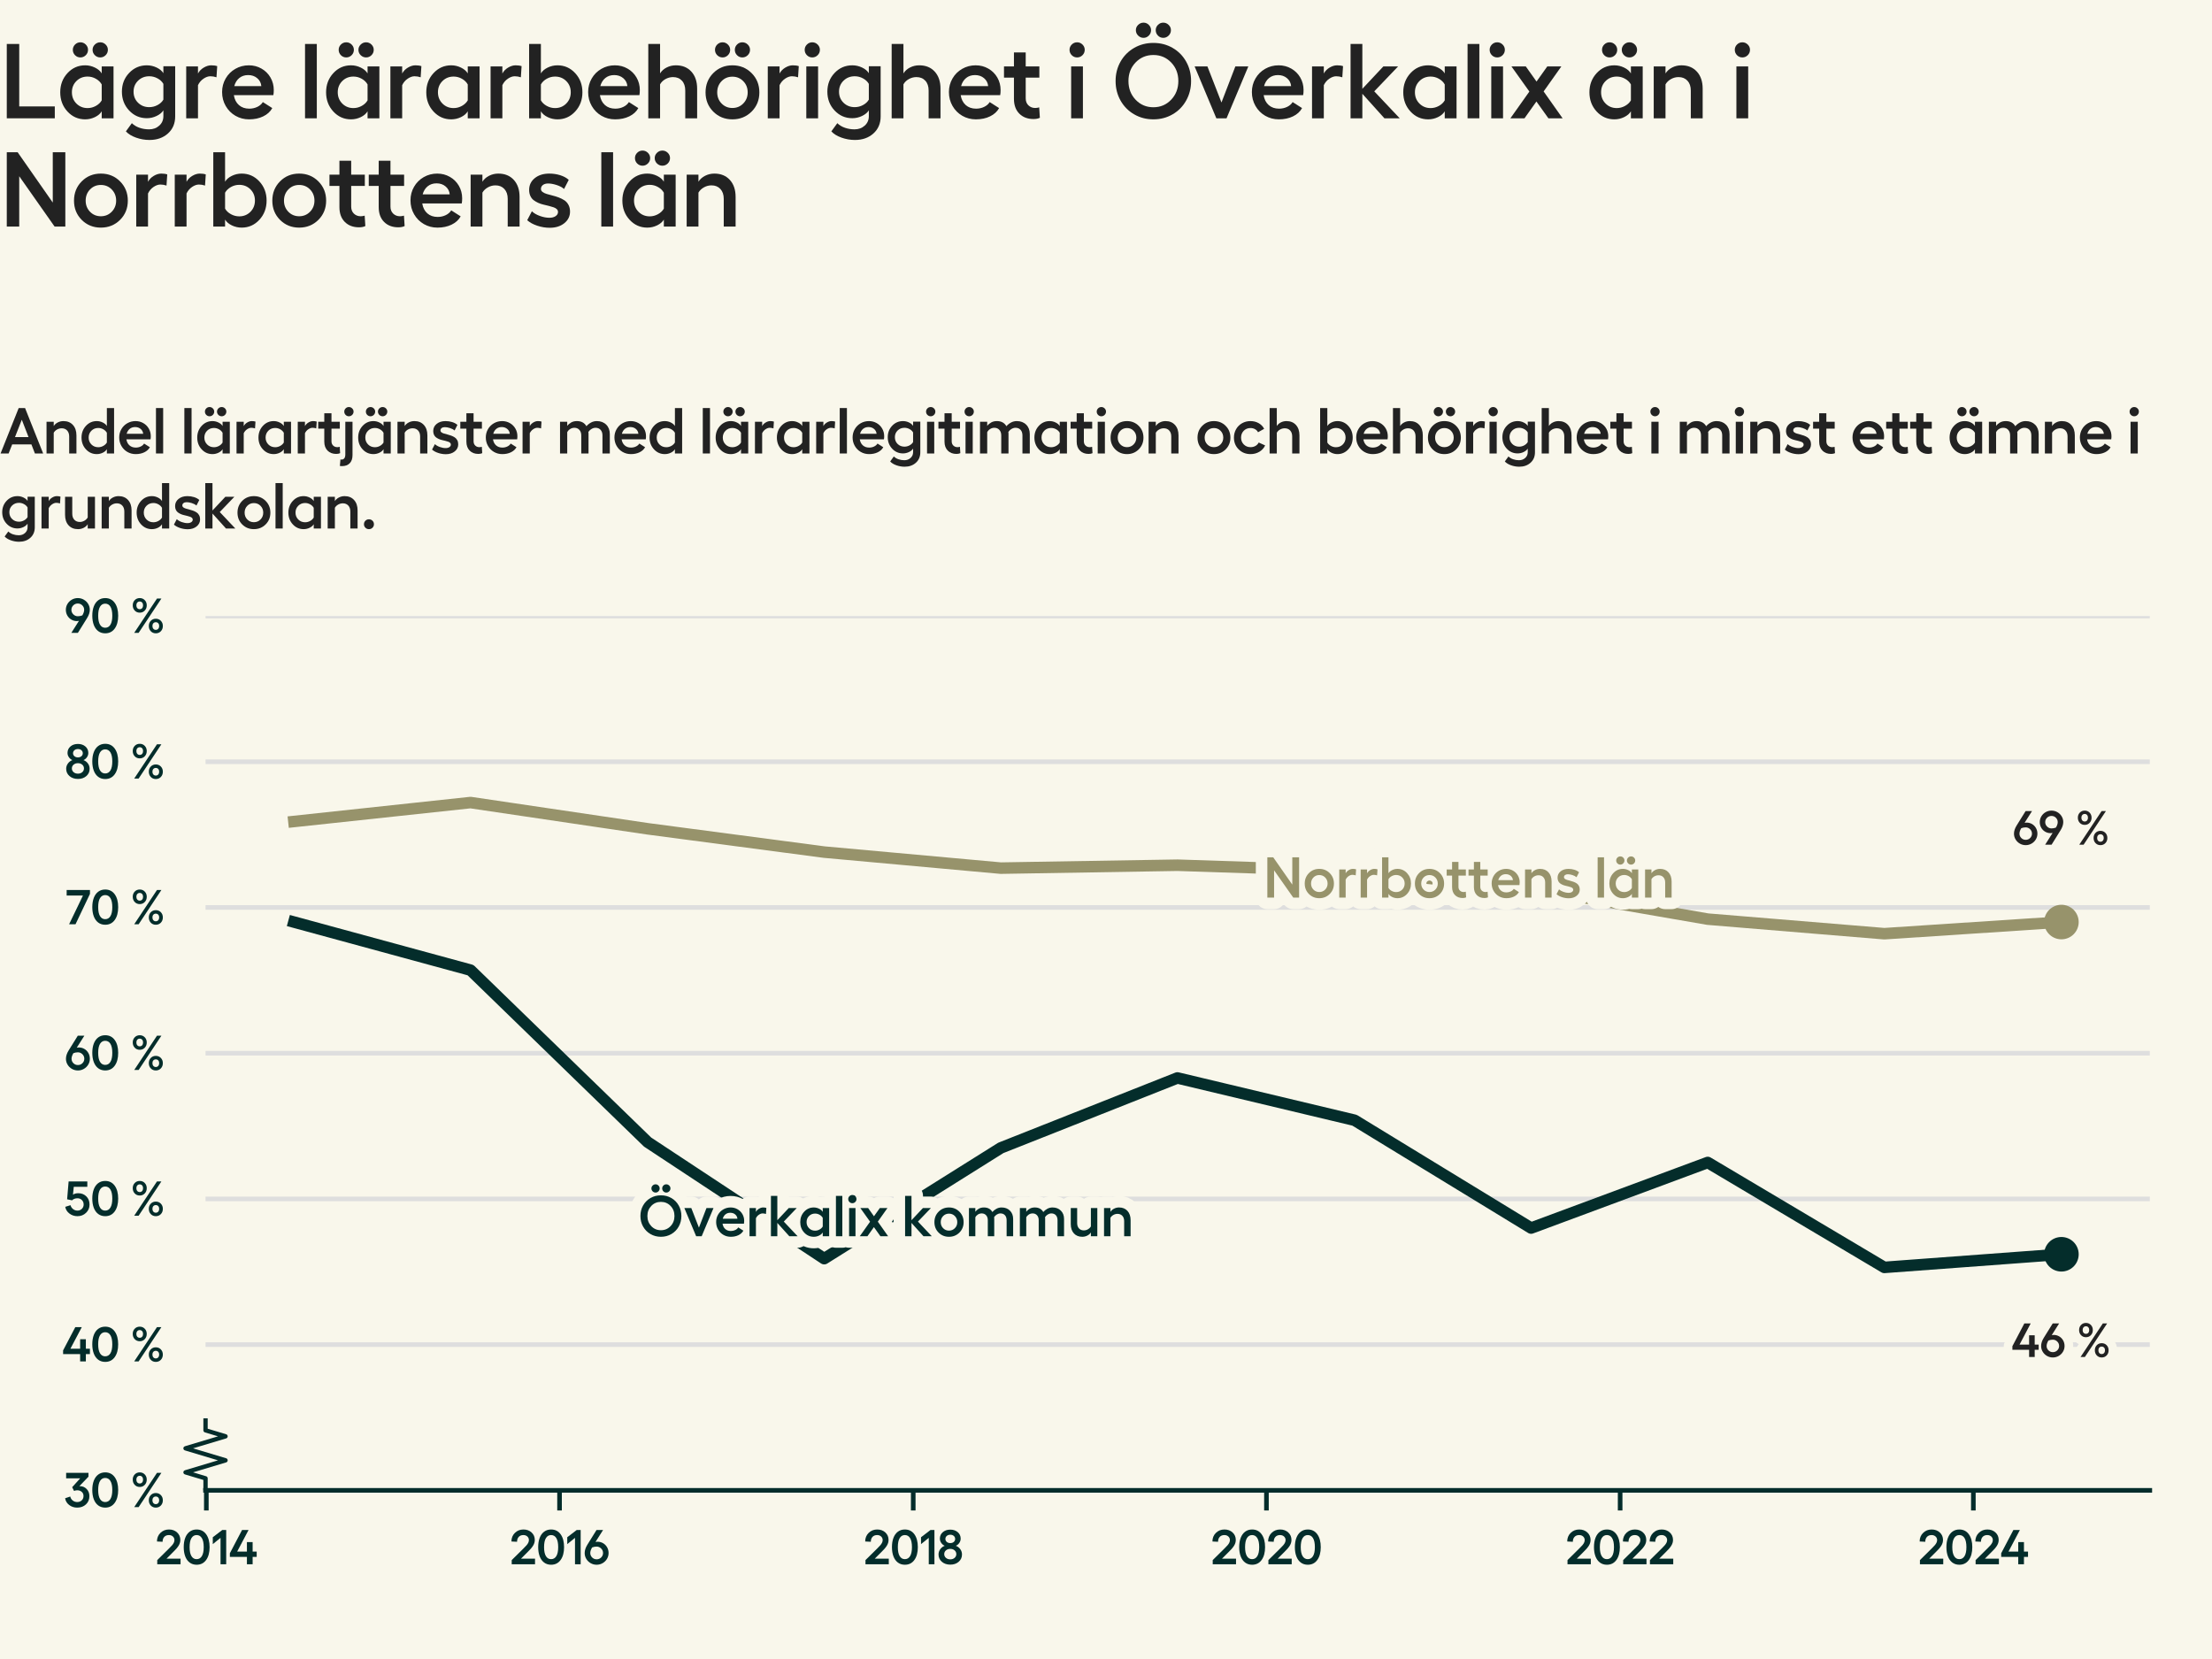 <?xml version="1.0" encoding="utf-8" standalone="no"?>
<!DOCTYPE svg PUBLIC "-//W3C//DTD SVG 1.1//EN"
  "http://www.w3.org/Graphics/SVG/1.1/DTD/svg11.dtd">
<svg xmlns:xlink="http://www.w3.org/1999/xlink" width="384pt" height="288pt" viewBox="0 0 384 288" xmlns="http://www.w3.org/2000/svg" version="1.1">
 <defs>
  <style type="text/css">*{stroke-linejoin: round; stroke-linecap: butt}</style>
 </defs>
 <g id="figure_1">
  <g id="patch_1">
   <path d="M 0 288 
L 384 288 
L 384 0 
L 0 0 
z
" style="fill: #f9f7eb"/>
  </g>
  <g id="axes_1">
   <g id="patch_2">
    <path d="M 35.68 258.72 
L 373.2 258.72 
L 373.2 106.944 
L 35.68 106.944 
z
" style="fill: #f9f7eb"/>
   </g>
   <g id="matplotlib.axis_1">
    <g id="xtick_1">
     <g id="line2d_1">
      <defs>
       <path id="mfd60d5a8e5" d="M 0 0 
L 0 3.5 
" style="stroke: #042d2b; stroke-width: 0.8"/>
      </defs>
      <g>
       <use xlink:href="#mfd60d5a8e5" x="35.819" y="258.72" style="fill: #042d2b; stroke: #042d2b; stroke-width: 0.8"/>
      </g>
     </g>
     <g id="text_1">
      <!-- 2014 -->
      <g style="fill: #042d2b" transform="translate(26.925 271.552) scale(0.083 -0.083)">
       <defs>
        <path id="Hellix-SemiBold-32" d="M 281 0 
L 281 544 
L 1844 2088 
Q 2100 2341 2231 2494 
Q 2363 2647 2445 2815 
Q 2528 2984 2528 3156 
Q 2528 3444 2323 3630 
Q 2119 3816 1806 3816 
Q 1425 3816 1203 3583 
Q 981 3350 978 2938 
L 244 2975 
Q 244 3656 697 4100 
Q 1150 4544 1813 4544 
Q 2453 4544 2875 4158 
Q 3297 3772 3297 3175 
Q 3297 2781 3064 2412 
Q 2831 2044 2375 1613 
L 1491 728 
L 3328 728 
L 3328 0 
L 281 0 
z
" transform="scale(0.016)"/>
        <path id="Hellix-SemiBold-30" d="M 1931 -63 
Q 1406 -63 1023 221 
Q 641 506 442 1025 
Q 244 1544 244 2241 
Q 244 2938 442 3456 
Q 641 3975 1023 4259 
Q 1406 4544 1931 4544 
Q 2725 4544 3176 3920 
Q 3628 3297 3628 2240 
Q 3628 1184 3176 560 
Q 2725 -63 1931 -63 
z
M 1931 666 
Q 2375 666 2617 1066 
Q 2859 1466 2859 2241 
Q 2859 3016 2617 3416 
Q 2375 3816 1931 3816 
Q 1494 3816 1253 3416 
Q 1013 3016 1013 2241 
Q 1013 1466 1253 1066 
Q 1494 666 1931 666 
z
" transform="scale(0.016)"/>
        <path id="Hellix-SemiBold-31" d="M 2016 4481 
L 2016 0 
L 1275 0 
L 1275 3450 
L 263 2631 
L 263 3531 
L 1503 4481 
L 2016 4481 
z
" transform="scale(0.016)"/>
        <path id="Hellix-SemiBold-34" d="M 3634 1656 
L 3634 959 
L 3103 959 
L 3103 0 
L 2356 0 
L 2356 959 
L 128 959 
L 128 1441 
L 1722 4481 
L 2572 4481 
L 1081 1656 
L 2356 1656 
L 2356 2900 
L 3103 2900 
L 3103 1656 
L 3634 1656 
z
" transform="scale(0.016)"/>
       </defs>
       <use xlink:href="#Hellix-SemiBold-32"/>
       <use xlink:href="#Hellix-SemiBold-30" transform="translate(55.957 0)"/>
       <use xlink:href="#Hellix-SemiBold-31" transform="translate(116.455 0)"/>
       <use xlink:href="#Hellix-SemiBold-34" transform="translate(154.346 0)"/>
      </g>
     </g>
    </g>
    <g id="xtick_2">
     <g id="line2d_2">
      <g>
       <use xlink:href="#mfd60d5a8e5" x="97.135" y="258.72" style="fill: #042d2b; stroke: #042d2b; stroke-width: 0.8"/>
      </g>
     </g>
     <g id="text_2">
      <!-- 2016 -->
      <g style="fill: #042d2b" transform="translate(88.46 271.552) scale(0.083 -0.083)">
       <defs>
        <path id="Hellix-SemiBold-36" d="M 1856 2944 
Q 2244 2944 2573 2755 
Q 2903 2566 3100 2225 
Q 3297 1884 3297 1466 
Q 3297 1053 3086 701 
Q 2875 350 2515 143 
Q 2156 -63 1734 -63 
Q 1313 -63 953 143 
Q 594 350 383 701 
Q 172 1053 172 1466 
Q 172 1991 531 2566 
L 1722 4481 
L 2578 4481 
L 1588 2919 
Q 1769 2944 1856 2944 
z
M 1734 647 
Q 2088 647 2330 890 
Q 2572 1134 2572 1472 
Q 2572 1816 2322 2062 
Q 2072 2309 1728 2309 
Q 1425 2309 1141 2194 
Q 903 1788 903 1472 
Q 903 1134 1145 890 
Q 1388 647 1734 647 
z
" transform="scale(0.016)"/>
       </defs>
       <use xlink:href="#Hellix-SemiBold-32"/>
       <use xlink:href="#Hellix-SemiBold-30" transform="translate(55.957 0)"/>
       <use xlink:href="#Hellix-SemiBold-31" transform="translate(116.455 0)"/>
       <use xlink:href="#Hellix-SemiBold-36" transform="translate(154.346 0)"/>
      </g>
     </g>
    </g>
    <g id="xtick_3">
     <g id="line2d_3">
      <g>
       <use xlink:href="#mfd60d5a8e5" x="158.536" y="258.72" style="fill: #042d2b; stroke: #042d2b; stroke-width: 0.8"/>
      </g>
     </g>
     <g id="text_3">
      <!-- 2018 -->
      <g style="fill: #042d2b" transform="translate(149.873 271.552) scale(0.083 -0.083)">
       <defs>
        <path id="Hellix-SemiBold-38" d="M 1722 -50 
Q 1050 -50 617 325 
Q 184 700 184 1281 
Q 184 1653 406 1964 
Q 628 2275 991 2413 
Q 709 2538 534 2797 
Q 359 3056 359 3347 
Q 359 3866 740 4195 
Q 1122 4525 1722 4525 
Q 2313 4525 2695 4194 
Q 3078 3863 3078 3347 
Q 3078 3053 2901 2792 
Q 2725 2531 2444 2413 
Q 2806 2278 3028 1970 
Q 3250 1663 3250 1281 
Q 3250 700 2820 325 
Q 2391 -50 1722 -50 
z
M 1262 2920 
Q 1444 2766 1722 2766 
Q 2000 2766 2178 2920 
Q 2356 3075 2356 3309 
Q 2356 3550 2178 3704 
Q 2000 3859 1722 3859 
Q 1444 3859 1262 3704 
Q 1081 3550 1081 3309 
Q 1081 3075 1262 2920 
z
M 1722 641 
Q 2063 641 2286 836 
Q 2509 1031 2509 1325 
Q 2509 1622 2286 1815 
Q 2063 2009 1722 2009 
Q 1378 2009 1153 1815 
Q 928 1622 928 1325 
Q 928 1031 1153 836 
Q 1378 641 1722 641 
z
" transform="scale(0.016)"/>
       </defs>
       <use xlink:href="#Hellix-SemiBold-32"/>
       <use xlink:href="#Hellix-SemiBold-30" transform="translate(55.957 0)"/>
       <use xlink:href="#Hellix-SemiBold-31" transform="translate(116.455 0)"/>
       <use xlink:href="#Hellix-SemiBold-38" transform="translate(154.346 0)"/>
      </g>
     </g>
    </g>
    <g id="xtick_4">
     <g id="line2d_4">
      <g>
       <use xlink:href="#mfd60d5a8e5" x="219.853" y="258.72" style="fill: #042d2b; stroke: #042d2b; stroke-width: 0.8"/>
      </g>
     </g>
     <g id="text_4">
      <!-- 2020 -->
      <g style="fill: #042d2b" transform="translate(210.153 271.552) scale(0.083 -0.083)">
       <use xlink:href="#Hellix-SemiBold-32"/>
       <use xlink:href="#Hellix-SemiBold-30" transform="translate(55.957 0)"/>
       <use xlink:href="#Hellix-SemiBold-32" transform="translate(116.455 0)"/>
       <use xlink:href="#Hellix-SemiBold-30" transform="translate(172.412 0)"/>
      </g>
     </g>
    </g>
    <g id="xtick_5">
     <g id="line2d_5">
      <g>
       <use xlink:href="#mfd60d5a8e5" x="281.254" y="258.72" style="fill: #042d2b; stroke: #042d2b; stroke-width: 0.8"/>
      </g>
     </g>
     <g id="text_5">
      <!-- 2022 -->
      <g style="fill: #042d2b" transform="translate(271.743 271.552) scale(0.083 -0.083)">
       <use xlink:href="#Hellix-SemiBold-32"/>
       <use xlink:href="#Hellix-SemiBold-30" transform="translate(55.957 0)"/>
       <use xlink:href="#Hellix-SemiBold-32" transform="translate(116.455 0)"/>
       <use xlink:href="#Hellix-SemiBold-32" transform="translate(172.412 0)"/>
      </g>
     </g>
    </g>
    <g id="xtick_6">
     <g id="line2d_6">
      <g>
       <use xlink:href="#mfd60d5a8e5" x="342.571" y="258.72" style="fill: #042d2b; stroke: #042d2b; stroke-width: 0.8"/>
      </g>
     </g>
     <g id="text_6">
      <!-- 2024 -->
      <g style="fill: #042d2b" transform="translate(332.925 271.552) scale(0.083 -0.083)">
       <use xlink:href="#Hellix-SemiBold-32"/>
       <use xlink:href="#Hellix-SemiBold-30" transform="translate(55.957 0)"/>
       <use xlink:href="#Hellix-SemiBold-32" transform="translate(116.455 0)"/>
       <use xlink:href="#Hellix-SemiBold-34" transform="translate(172.412 0)"/>
      </g>
     </g>
    </g>
   </g>
   <g id="matplotlib.axis_2">
    <g id="ytick_1">
     <g id="line2d_7">
      <path d="M 35.68 258.72 
L 373.2 258.72 
" clip-path="url(#p7a81abdbea)" style="fill: none; stroke: #dedede; stroke-width: 0.8; stroke-linecap: square"/>
     </g>
     <g id="text_7">
      <!-- 30 % -->
      <g style="fill: #042d2b" transform="translate(11.166 261.636) scale(0.083 -0.083)">
       <defs>
        <path id="Hellix-SemiBold-33" d="M 1025 2606 
L 2075 3763 
L 238 3763 
L 238 4481 
L 3156 4481 
L 3156 3981 
L 1966 2741 
L 2034 2741 
Q 2559 2741 2918 2370 
Q 3278 2000 3278 1441 
Q 3278 784 2828 360 
Q 2378 -63 1684 -63 
Q 1078 -63 634 279 
Q 191 622 103 1159 
L 775 1388 
Q 844 1069 1097 867 
Q 1350 666 1684 666 
Q 2047 666 2278 887 
Q 2509 1109 2509 1459 
Q 2509 1800 2271 2001 
Q 2034 2203 1691 2203 
Q 1481 2203 1269 2119 
L 1025 2606 
z
" transform="scale(0.016)"/>
        <path id="Hellix-SemiBold-a0" transform="scale(0.016)"/>
        <path id="Hellix-SemiBold-25" d="M 2209 3597 
Q 2209 3184 1948 2911 
Q 1688 2638 1294 2638 
Q 897 2638 637 2911 
Q 378 3184 378 3597 
Q 378 4006 637 4275 
Q 897 4544 1294 4544 
Q 1688 4544 1948 4273 
Q 2209 4003 2209 3597 
z
M 3547 4481 
L 4122 4481 
L 1147 0 
L 569 0 
L 3547 4481 
z
M 1728 3597 
Q 1728 3816 1609 3956 
Q 1491 4097 1294 4097 
Q 1091 4097 970 3956 
Q 850 3816 850 3597 
Q 850 3372 970 3231 
Q 1091 3091 1294 3091 
Q 1494 3091 1611 3231 
Q 1728 3372 1728 3597 
z
M 4313 897 
Q 4313 481 4052 209 
Q 3791 -63 3391 -63 
Q 2997 -63 2737 209 
Q 2478 481 2478 897 
Q 2478 1306 2737 1575 
Q 2997 1844 3391 1844 
Q 3788 1844 4050 1575 
Q 4313 1306 4313 897 
z
M 3834 897 
Q 3834 1116 3712 1252 
Q 3591 1388 3391 1388 
Q 3191 1388 3070 1252 
Q 2950 1116 2950 897 
Q 2950 675 3070 533 
Q 3191 391 3391 391 
Q 3591 391 3712 533 
Q 3834 675 3834 897 
z
" transform="scale(0.016)"/>
       </defs>
       <use xlink:href="#Hellix-SemiBold-33"/>
       <use xlink:href="#Hellix-SemiBold-30" transform="translate(54.59 0)"/>
       <use xlink:href="#Hellix-SemiBold-a0" transform="translate(115.088 0)"/>
       <use xlink:href="#Hellix-SemiBold-25" transform="translate(137.061 0)"/>
      </g>
     </g>
    </g>
    <g id="ytick_2">
     <g id="line2d_8">
      <path d="M 35.68 233.424 
L 373.2 233.424 
" clip-path="url(#p7a81abdbea)" style="fill: none; stroke: #dedede; stroke-width: 0.8; stroke-linecap: square"/>
     </g>
     <g id="text_8">
      <!-- 40 % -->
      <g style="fill: #042d2b" transform="translate(10.784 236.34) scale(0.083 -0.083)">
       <use xlink:href="#Hellix-SemiBold-34"/>
       <use xlink:href="#Hellix-SemiBold-30" transform="translate(59.18 0)"/>
       <use xlink:href="#Hellix-SemiBold-a0" transform="translate(119.678 0)"/>
       <use xlink:href="#Hellix-SemiBold-25" transform="translate(141.65 0)"/>
      </g>
     </g>
    </g>
    <g id="ytick_3">
     <g id="line2d_9">
      <path d="M 35.68 208.128 
L 373.2 208.128 
" clip-path="url(#p7a81abdbea)" style="fill: none; stroke: #dedede; stroke-width: 0.8; stroke-linecap: square"/>
     </g>
     <g id="text_9">
      <!-- 50 % -->
      <g style="fill: #042d2b" transform="translate(11.191 211.044) scale(0.083 -0.083)">
       <defs>
        <path id="Hellix-SemiBold-35" d="M 1703 -63 
Q 1103 -63 648 282 
Q 194 628 103 1159 
L 788 1375 
Q 875 1059 1128 862 
Q 1381 666 1703 666 
Q 2041 666 2275 897 
Q 2509 1128 2509 1459 
Q 2509 1813 2278 2045 
Q 2047 2278 1703 2278 
Q 1488 2278 1298 2208 
Q 1109 2138 997 2009 
L 347 2144 
L 544 4481 
L 2988 4481 
L 2988 3775 
L 1216 3775 
L 1113 2747 
Q 1372 2938 1813 2938 
Q 2444 2938 2861 2523 
Q 3278 2109 3278 1447 
Q 3278 816 2820 376 
Q 2363 -63 1703 -63 
z
" transform="scale(0.016)"/>
       </defs>
       <use xlink:href="#Hellix-SemiBold-35"/>
       <use xlink:href="#Hellix-SemiBold-30" transform="translate(54.297 0)"/>
       <use xlink:href="#Hellix-SemiBold-a0" transform="translate(114.795 0)"/>
       <use xlink:href="#Hellix-SemiBold-25" transform="translate(136.768 0)"/>
      </g>
     </g>
    </g>
    <g id="ytick_4">
     <g id="line2d_10">
      <path d="M 35.68 182.832 
L 373.2 182.832 
" clip-path="url(#p7a81abdbea)" style="fill: none; stroke: #dedede; stroke-width: 0.8; stroke-linecap: square"/>
     </g>
     <g id="text_10">
      <!-- 60 % -->
      <g style="fill: #042d2b" transform="translate(11.22 185.748) scale(0.083 -0.083)">
       <use xlink:href="#Hellix-SemiBold-36"/>
       <use xlink:href="#Hellix-SemiBold-30" transform="translate(53.955 0)"/>
       <use xlink:href="#Hellix-SemiBold-a0" transform="translate(114.453 0)"/>
       <use xlink:href="#Hellix-SemiBold-25" transform="translate(136.426 0)"/>
      </g>
     </g>
    </g>
    <g id="ytick_5">
     <g id="line2d_11">
      <path d="M 35.68 157.536 
L 373.2 157.536 
" clip-path="url(#p7a81abdbea)" style="fill: none; stroke: #dedede; stroke-width: 0.8; stroke-linecap: square"/>
     </g>
     <g id="text_11">
      <!-- 70 % -->
      <g style="fill: #042d2b" transform="translate(11.443 160.452) scale(0.083 -0.083)">
       <defs>
        <path id="Hellix-SemiBold-37" d="M 97 4481 
L 3144 4481 
L 3144 3969 
L 1253 0 
L 416 0 
L 2228 3756 
L 97 3756 
L 97 4481 
z
" transform="scale(0.016)"/>
       </defs>
       <use xlink:href="#Hellix-SemiBold-37"/>
       <use xlink:href="#Hellix-SemiBold-30" transform="translate(51.27 0)"/>
       <use xlink:href="#Hellix-SemiBold-a0" transform="translate(111.768 0)"/>
       <use xlink:href="#Hellix-SemiBold-25" transform="translate(133.74 0)"/>
      </g>
     </g>
    </g>
    <g id="ytick_6">
     <g id="line2d_12">
      <path d="M 35.68 132.24 
L 373.2 132.24 
" clip-path="url(#p7a81abdbea)" style="fill: none; stroke: #dedede; stroke-width: 0.8; stroke-linecap: square"/>
     </g>
     <g id="text_12">
      <!-- 80 % -->
      <g style="fill: #042d2b" transform="translate(11.244 135.156) scale(0.083 -0.083)">
       <use xlink:href="#Hellix-SemiBold-38"/>
       <use xlink:href="#Hellix-SemiBold-30" transform="translate(53.662 0)"/>
       <use xlink:href="#Hellix-SemiBold-a0" transform="translate(114.16 0)"/>
       <use xlink:href="#Hellix-SemiBold-25" transform="translate(136.133 0)"/>
      </g>
     </g>
    </g>
    <g id="ytick_7">
     <g id="line2d_13">
      <path d="M 35.68 106.944 
L 373.2 106.944 
" clip-path="url(#p7a81abdbea)" style="fill: none; stroke: #dedede; stroke-width: 0.8; stroke-linecap: square"/>
     </g>
     <g id="text_13">
      <!-- 90 % -->
      <g style="fill: #042d2b" transform="translate(11.22 109.86) scale(0.083 -0.083)">
       <defs>
        <path id="Hellix-SemiBold-39" d="M 940 4337 
Q 1300 4544 1722 4544 
Q 2144 4544 2505 4337 
Q 2866 4131 3078 3779 
Q 3291 3428 3291 3016 
Q 3291 2500 2925 1913 
L 1734 0 
L 878 0 
L 1869 1563 
Q 1688 1538 1600 1538 
Q 1213 1538 883 1727 
Q 553 1916 356 2256 
Q 159 2597 159 3016 
Q 159 3428 370 3779 
Q 581 4131 940 4337 
z
M 2316 2284 
Q 2553 2691 2553 3009 
Q 2553 3347 2311 3590 
Q 2069 3834 1722 3834 
Q 1372 3834 1128 3590 
Q 884 3347 884 3009 
Q 884 2666 1134 2417 
Q 1384 2169 1728 2169 
Q 2031 2169 2316 2284 
z
" transform="scale(0.016)"/>
       </defs>
       <use xlink:href="#Hellix-SemiBold-39"/>
       <use xlink:href="#Hellix-SemiBold-30" transform="translate(53.955 0)"/>
       <use xlink:href="#Hellix-SemiBold-a0" transform="translate(114.453 0)"/>
       <use xlink:href="#Hellix-SemiBold-25" transform="translate(136.426 0)"/>
      </g>
     </g>
    </g>
   </g>
   <g id="line2d_14">
    <defs>
     <path id="m9ce7fce53e" d="M 0 0 
L 0 -2.083 
L -3.472 -3.125 
L 3.472 -5.208 
L -3.472 -7.292 
L 3.472 -9.375 
L 0 -10.417 
L 0 -12.5 
" style="stroke: #042d2b; stroke-width: 0.75"/>
    </defs>
    <g>
     <use xlink:href="#m9ce7fce53e" x="35.68" y="258.72" style="fill-opacity: 0; stroke: #042d2b; stroke-width: 0.75"/>
    </g>
   </g>
   <g id="patch_3">
    <path d="M 35.68 258.72 
L 373.2 258.72 
" style="fill: none; stroke: #042d2b; stroke-width: 0.8; stroke-linejoin: miter; stroke-linecap: square"/>
   </g>
   <g id="line2d_15">
    <path clip-path="url(#p7a81abdbea)" style="fill: none; stroke: #444444; stroke-linecap: square"/>
   </g>
   <g id="line2d_16">
    <path d="M 51.022 142.611 
L 81.68 139.323 
L 112.423 143.876 
L 143.081 147.924 
L 173.74 150.706 
L 204.398 150.2 
L 235.14 151.212 
L 265.799 154.248 
L 296.457 159.56 
L 327.116 162.089 
L 357.858 160.066 
" clip-path="url(#p7a81abdbea)" style="fill: none; stroke: #97936b; stroke-width: 2; stroke-linecap: square"/>
   </g>
   <g id="line2d_17">
    <path d="M 357.858 160.066 
" clip-path="url(#p7a81abdbea)" style="fill: none; stroke: #97936b; stroke-width: 2; stroke-linecap: square"/>
    <defs>
     <path id="mefbf138cb4" d="M 0 2.5 
C 0.663 2.5 1.299 2.237 1.768 1.768 
C 2.237 1.299 2.5 0.663 2.5 0 
C 2.5 -0.663 2.237 -1.299 1.768 -1.768 
C 1.299 -2.237 0.663 -2.5 0 -2.5 
C -0.663 -2.5 -1.299 -2.237 -1.768 -1.768 
C -2.237 -1.299 -2.5 -0.663 -2.5 0 
C -2.5 0.663 -2.237 1.299 -1.768 1.768 
C -1.299 2.237 -0.663 2.5 0 2.5 
z
" style="stroke: #97936b"/>
    </defs>
    <g clip-path="url(#p7a81abdbea)">
     <use xlink:href="#mefbf138cb4" x="357.858" y="160.066" style="fill: #97936b; stroke: #97936b"/>
    </g>
   </g>
   <g id="line2d_18">
    <path d="M 51.022 160.066 
L 81.68 168.413 
L 112.423 198.263 
L 143.081 218.499 
L 173.74 199.274 
L 204.398 187.132 
L 235.14 194.468 
L 265.799 213.187 
L 296.457 201.804 
L 327.116 220.017 
L 357.858 217.74 
" clip-path="url(#p7a81abdbea)" style="fill: none; stroke: #042d2b; stroke-width: 2; stroke-linecap: square"/>
   </g>
   <g id="line2d_19">
    <path d="M 357.858 217.74 
" clip-path="url(#p7a81abdbea)" style="fill: none; stroke: #042d2b; stroke-width: 2; stroke-linecap: square"/>
    <defs>
     <path id="m376abf01c7" d="M 0 2.5 
C 0.663 2.5 1.299 2.237 1.768 1.768 
C 2.237 1.299 2.5 0.663 2.5 0 
C 2.5 -0.663 2.237 -1.299 1.768 -1.768 
C 1.299 -2.237 0.663 -2.5 0 -2.5 
C -0.663 -2.5 -1.299 -2.237 -1.768 -1.768 
C -2.237 -1.299 -2.5 -0.663 -2.5 0 
C -2.5 0.663 -2.237 1.299 -1.768 1.768 
C -1.299 2.237 -0.663 2.5 0 2.5 
z
" style="stroke: #042d2b"/>
    </defs>
    <g clip-path="url(#p7a81abdbea)">
     <use xlink:href="#m376abf01c7" x="357.858" y="217.74" style="fill: #042d2b; stroke: #042d2b"/>
    </g>
   </g>
   <g id="text_14">
    <path d="M 113.81 205.596 
Q 114.097 205.596 114.307 205.809 
Q 114.517 206.021 114.517 206.304 
Q 114.517 206.602 114.307 206.815 
Q 114.097 207.027 113.81 207.027 
Q 113.516 207.027 113.3 206.815 
Q 113.086 206.602 113.086 206.304 
Q 113.086 206.016 113.3 205.807 
Q 113.516 205.596 113.81 205.596 
z
M 115.164 205.807 
Q 115.372 205.596 115.664 205.596 
Q 115.958 205.596 116.172 205.807 
Q 116.388 206.016 116.388 206.304 
Q 116.388 206.602 116.172 206.815 
Q 115.958 207.027 115.664 207.027 
Q 115.372 207.027 115.164 206.815 
Q 114.957 206.602 114.957 206.304 
Q 114.957 206.016 115.164 205.807 
z
M 112.925 207.974 
Q 113.741 207.506 114.736 207.506 
Q 115.733 207.506 116.546 207.974 
Q 117.36 208.443 117.822 209.266 
Q 118.286 210.088 118.286 211.095 
Q 118.286 212.106 117.822 212.934 
Q 117.36 213.76 116.546 214.232 
Q 115.733 214.704 114.736 214.704 
Q 113.741 214.704 112.925 214.232 
Q 112.11 213.76 111.642 212.934 
Q 111.177 212.106 111.177 211.095 
Q 111.177 210.088 111.642 209.266 
Q 112.11 208.443 112.925 207.974 
z
M 114.736 208.643 
Q 113.736 208.643 113.061 209.346 
Q 112.388 210.049 112.388 211.095 
Q 112.388 212.145 113.061 212.856 
Q 113.736 213.565 114.736 213.565 
Q 115.733 213.565 116.41 212.856 
Q 117.086 212.145 117.086 211.095 
Q 117.086 210.049 116.41 209.346 
Q 115.733 208.643 114.736 208.643 
z
M 123.863 209.718 
L 121.812 214.606 
L 120.851 214.606 
L 118.804 209.718 
L 120.01 209.718 
L 121.334 213.116 
L 122.641 209.718 
L 123.863 209.718 
z
M 129.189 211.945 
Q 129.189 212.227 129.15 212.427 
L 125.43 212.427 
Q 125.524 213.023 125.907 213.36 
Q 126.289 213.698 126.88 213.698 
Q 127.296 213.698 127.642 213.529 
Q 127.989 213.36 128.16 213.077 
L 129.049 213.643 
Q 128.775 214.141 128.196 214.423 
Q 127.617 214.704 126.861 214.704 
Q 126.163 214.704 125.582 214.37 
Q 125 214.034 124.661 213.443 
Q 124.322 212.852 124.322 212.135 
Q 124.322 211.437 124.657 210.859 
Q 124.991 210.279 125.569 209.948 
Q 126.149 209.615 126.841 209.615 
Q 127.491 209.615 128.03 209.923 
Q 128.571 210.231 128.88 210.765 
Q 129.189 211.299 129.189 211.945 
z
M 125.469 211.573 
L 128.017 211.573 
Q 127.974 211.115 127.627 210.824 
Q 127.282 210.534 126.778 210.534 
Q 126.285 210.534 125.942 210.81 
Q 125.602 211.085 125.469 211.573 
z
M 132.477 209.615 
Q 132.813 209.615 133.038 209.693 
L 132.969 210.743 
Q 132.686 210.646 132.388 210.646 
Q 132.086 210.646 131.749 210.873 
Q 131.411 211.099 131.227 211.485 
L 131.227 214.606 
L 130.117 214.606 
L 130.117 209.718 
L 131.227 209.718 
L 131.227 210.387 
Q 131.407 210.045 131.767 209.831 
Q 132.13 209.615 132.477 209.615 
z
M 138.463 214.606 
L 137.022 214.606 
L 134.943 212.296 
L 134.943 214.606 
L 133.833 214.606 
L 133.833 207.604 
L 134.943 207.604 
L 134.943 211.827 
L 136.924 209.718 
L 138.311 209.718 
L 136.065 212.066 
L 138.463 214.606 
z
M 142.828 209.718 
L 143.941 209.718 
L 143.941 214.606 
L 142.828 214.606 
L 142.828 213.946 
Q 142.633 214.279 142.195 214.491 
Q 141.758 214.704 141.27 214.704 
Q 140.284 214.704 139.603 213.966 
Q 138.922 213.229 138.922 212.154 
Q 138.922 211.09 139.603 210.352 
Q 140.284 209.615 141.27 209.615 
Q 141.753 209.615 142.192 209.831 
Q 142.633 210.045 142.828 210.377 
L 142.828 209.718 
z
M 141.5 213.643 
Q 141.909 213.643 142.278 213.438 
Q 142.647 213.234 142.828 212.916 
L 142.828 211.416 
Q 142.647 211.09 142.28 210.882 
Q 141.914 210.674 141.5 210.674 
Q 140.87 210.674 140.445 211.098 
Q 140.02 211.52 140.02 212.154 
Q 140.02 212.788 140.445 213.216 
Q 140.87 213.643 141.5 213.643 
z
M 146.227 207.604 
L 146.227 214.606 
L 145.117 214.606 
L 145.117 207.604 
L 146.227 207.604 
z
M 147.46 207.657 
Q 147.671 207.448 147.964 207.448 
Q 148.257 207.448 148.47 207.657 
Q 148.682 207.866 148.682 208.156 
Q 148.682 208.452 148.47 208.663 
Q 148.257 208.873 147.964 208.873 
Q 147.671 208.873 147.46 208.663 
Q 147.251 208.452 147.251 208.156 
Q 147.251 207.866 147.46 207.657 
z
M 147.403 209.718 
L 148.512 209.718 
L 148.512 214.606 
L 147.403 214.606 
L 147.403 209.718 
z
M 154.175 214.606 
L 152.838 214.606 
L 151.71 213.023 
L 150.586 214.606 
L 149.258 214.606 
L 151.046 212.085 
L 149.357 209.718 
L 150.708 209.718 
L 151.719 211.143 
L 152.735 209.718 
L 154.058 209.718 
L 152.388 212.076 
L 154.175 214.606 
z
M 161.754 214.606 
L 160.313 214.606 
L 158.234 212.296 
L 158.234 214.606 
L 157.124 214.606 
L 157.124 207.604 
L 158.234 207.604 
L 158.234 211.827 
L 160.215 209.718 
L 161.602 209.718 
L 159.356 212.066 
L 161.754 214.606 
z
M 162.939 210.348 
Q 163.667 209.615 164.741 209.615 
Q 165.816 209.615 166.549 210.348 
Q 167.282 211.081 167.282 212.165 
Q 167.282 213.248 166.549 213.976 
Q 165.816 214.704 164.741 214.704 
Q 163.667 214.704 162.939 213.976 
Q 162.213 213.248 162.213 212.165 
Q 162.213 211.081 162.939 210.348 
z
M 165.766 211.11 
Q 165.352 210.685 164.741 210.685 
Q 164.132 210.685 163.721 211.11 
Q 163.311 211.534 163.311 212.163 
Q 163.311 212.788 163.724 213.212 
Q 164.136 213.634 164.742 213.634 
Q 165.352 213.634 165.766 213.209 
Q 166.182 212.784 166.182 212.163 
Q 166.182 211.534 165.766 211.11 
z
M 173.877 209.615 
Q 174.771 209.615 175.325 210.165 
Q 175.88 210.713 175.88 211.616 
L 175.88 214.606 
L 174.747 214.606 
L 174.747 211.827 
Q 174.747 211.281 174.458 210.963 
Q 174.171 210.646 173.677 210.646 
Q 173.355 210.646 173.047 210.837 
Q 172.74 211.026 172.569 211.315 
L 172.599 211.485 
L 172.599 214.606 
L 171.48 214.606 
L 171.48 211.827 
Q 171.48 211.285 171.186 210.966 
Q 170.894 210.646 170.425 210.646 
Q 170.065 210.646 169.769 210.834 
Q 169.474 211.021 169.318 211.324 
L 169.318 214.606 
L 168.208 214.606 
L 168.208 209.718 
L 169.318 209.718 
L 169.318 210.357 
Q 169.536 210.054 169.911 209.835 
Q 170.288 209.615 170.807 209.615 
Q 171.827 209.615 172.275 210.406 
Q 172.56 210.07 172.974 209.843 
Q 173.39 209.615 173.877 209.615 
z
M 182.715 209.615 
Q 183.609 209.615 184.163 210.165 
Q 184.718 210.713 184.718 211.616 
L 184.718 214.606 
L 183.585 214.606 
L 183.585 211.827 
Q 183.585 211.281 183.296 210.963 
Q 183.009 210.646 182.515 210.646 
Q 182.193 210.646 181.885 210.837 
Q 181.577 211.026 181.407 211.315 
L 181.437 211.485 
L 181.437 214.606 
L 180.318 214.606 
L 180.318 211.827 
Q 180.318 211.285 180.024 210.966 
Q 179.732 210.646 179.263 210.646 
Q 178.902 210.646 178.607 210.834 
Q 178.312 211.021 178.156 211.324 
L 178.156 214.606 
L 177.046 214.606 
L 177.046 209.718 
L 178.156 209.718 
L 178.156 210.357 
Q 178.374 210.054 178.749 209.835 
Q 179.126 209.615 179.645 209.615 
Q 180.665 209.615 181.113 210.406 
Q 181.398 210.07 181.812 209.843 
Q 182.227 209.615 182.715 209.615 
z
M 189.376 209.718 
L 190.493 209.718 
L 190.493 214.606 
L 189.376 214.606 
L 189.376 213.946 
Q 189.161 214.293 188.753 214.499 
Q 188.345 214.704 187.881 214.704 
Q 186.959 214.704 186.422 214.11 
Q 185.884 213.516 185.884 212.496 
L 185.884 209.718 
L 186.993 209.718 
L 186.993 212.326 
Q 186.993 212.912 187.311 213.254 
Q 187.628 213.595 188.154 213.595 
Q 188.522 213.595 188.856 213.407 
Q 189.19 213.218 189.376 212.906 
L 189.376 209.718 
z
M 194.268 209.615 
Q 195.185 209.615 195.728 210.212 
Q 196.27 210.807 196.27 211.818 
L 196.27 214.606 
L 195.153 214.606 
L 195.153 211.993 
Q 195.153 211.407 194.837 211.066 
Q 194.521 210.724 194 210.724 
Q 193.623 210.724 193.289 210.91 
Q 192.954 211.095 192.77 211.407 
L 192.77 214.606 
L 191.66 214.606 
L 191.66 209.718 
L 192.77 209.718 
L 192.77 210.377 
Q 192.993 210.026 193.398 209.821 
Q 193.804 209.615 194.268 209.615 
z
" clip-path="url(#p7a81abdbea)" style="fill: #042d2b; stroke: #f9f7eb; stroke-width: 4"/>
    <path d="M 113.81 205.596 
Q 114.097 205.596 114.307 205.809 
Q 114.517 206.021 114.517 206.304 
Q 114.517 206.602 114.307 206.815 
Q 114.097 207.027 113.81 207.027 
Q 113.516 207.027 113.3 206.815 
Q 113.086 206.602 113.086 206.304 
Q 113.086 206.016 113.3 205.807 
Q 113.516 205.596 113.81 205.596 
z
M 115.164 205.807 
Q 115.372 205.596 115.664 205.596 
Q 115.958 205.596 116.172 205.807 
Q 116.388 206.016 116.388 206.304 
Q 116.388 206.602 116.172 206.815 
Q 115.958 207.027 115.664 207.027 
Q 115.372 207.027 115.164 206.815 
Q 114.957 206.602 114.957 206.304 
Q 114.957 206.016 115.164 205.807 
z
M 112.925 207.974 
Q 113.741 207.506 114.736 207.506 
Q 115.733 207.506 116.546 207.974 
Q 117.36 208.443 117.822 209.266 
Q 118.286 210.088 118.286 211.095 
Q 118.286 212.106 117.822 212.934 
Q 117.36 213.76 116.546 214.232 
Q 115.733 214.704 114.736 214.704 
Q 113.741 214.704 112.925 214.232 
Q 112.11 213.76 111.642 212.934 
Q 111.177 212.106 111.177 211.095 
Q 111.177 210.088 111.642 209.266 
Q 112.11 208.443 112.925 207.974 
z
M 114.736 208.643 
Q 113.736 208.643 113.061 209.346 
Q 112.388 210.049 112.388 211.095 
Q 112.388 212.145 113.061 212.856 
Q 113.736 213.565 114.736 213.565 
Q 115.733 213.565 116.41 212.856 
Q 117.086 212.145 117.086 211.095 
Q 117.086 210.049 116.41 209.346 
Q 115.733 208.643 114.736 208.643 
z
M 123.863 209.718 
L 121.812 214.606 
L 120.851 214.606 
L 118.804 209.718 
L 120.01 209.718 
L 121.334 213.116 
L 122.641 209.718 
L 123.863 209.718 
z
M 129.189 211.945 
Q 129.189 212.227 129.15 212.427 
L 125.43 212.427 
Q 125.524 213.023 125.907 213.36 
Q 126.289 213.698 126.88 213.698 
Q 127.296 213.698 127.642 213.529 
Q 127.989 213.36 128.16 213.077 
L 129.049 213.643 
Q 128.775 214.141 128.196 214.423 
Q 127.617 214.704 126.861 214.704 
Q 126.163 214.704 125.582 214.37 
Q 125 214.034 124.661 213.443 
Q 124.322 212.852 124.322 212.135 
Q 124.322 211.437 124.657 210.859 
Q 124.991 210.279 125.569 209.948 
Q 126.149 209.615 126.841 209.615 
Q 127.491 209.615 128.03 209.923 
Q 128.571 210.231 128.88 210.765 
Q 129.189 211.299 129.189 211.945 
z
M 125.469 211.573 
L 128.017 211.573 
Q 127.974 211.115 127.627 210.824 
Q 127.282 210.534 126.778 210.534 
Q 126.285 210.534 125.942 210.81 
Q 125.602 211.085 125.469 211.573 
z
M 132.477 209.615 
Q 132.813 209.615 133.038 209.693 
L 132.969 210.743 
Q 132.686 210.646 132.388 210.646 
Q 132.086 210.646 131.749 210.873 
Q 131.411 211.099 131.227 211.485 
L 131.227 214.606 
L 130.117 214.606 
L 130.117 209.718 
L 131.227 209.718 
L 131.227 210.387 
Q 131.407 210.045 131.767 209.831 
Q 132.13 209.615 132.477 209.615 
z
M 138.463 214.606 
L 137.022 214.606 
L 134.943 212.296 
L 134.943 214.606 
L 133.833 214.606 
L 133.833 207.604 
L 134.943 207.604 
L 134.943 211.827 
L 136.924 209.718 
L 138.311 209.718 
L 136.065 212.066 
L 138.463 214.606 
z
M 142.828 209.718 
L 143.941 209.718 
L 143.941 214.606 
L 142.828 214.606 
L 142.828 213.946 
Q 142.633 214.279 142.195 214.491 
Q 141.758 214.704 141.27 214.704 
Q 140.284 214.704 139.603 213.966 
Q 138.922 213.229 138.922 212.154 
Q 138.922 211.09 139.603 210.352 
Q 140.284 209.615 141.27 209.615 
Q 141.753 209.615 142.192 209.831 
Q 142.633 210.045 142.828 210.377 
L 142.828 209.718 
z
M 141.5 213.643 
Q 141.909 213.643 142.278 213.438 
Q 142.647 213.234 142.828 212.916 
L 142.828 211.416 
Q 142.647 211.09 142.28 210.882 
Q 141.914 210.674 141.5 210.674 
Q 140.87 210.674 140.445 211.098 
Q 140.02 211.52 140.02 212.154 
Q 140.02 212.788 140.445 213.216 
Q 140.87 213.643 141.5 213.643 
z
M 146.227 207.604 
L 146.227 214.606 
L 145.117 214.606 
L 145.117 207.604 
L 146.227 207.604 
z
M 147.46 207.657 
Q 147.671 207.448 147.964 207.448 
Q 148.257 207.448 148.47 207.657 
Q 148.682 207.866 148.682 208.156 
Q 148.682 208.452 148.47 208.663 
Q 148.257 208.873 147.964 208.873 
Q 147.671 208.873 147.46 208.663 
Q 147.251 208.452 147.251 208.156 
Q 147.251 207.866 147.46 207.657 
z
M 147.403 209.718 
L 148.512 209.718 
L 148.512 214.606 
L 147.403 214.606 
L 147.403 209.718 
z
M 154.175 214.606 
L 152.838 214.606 
L 151.71 213.023 
L 150.586 214.606 
L 149.258 214.606 
L 151.046 212.085 
L 149.357 209.718 
L 150.708 209.718 
L 151.719 211.143 
L 152.735 209.718 
L 154.058 209.718 
L 152.388 212.076 
L 154.175 214.606 
z
M 161.754 214.606 
L 160.313 214.606 
L 158.234 212.296 
L 158.234 214.606 
L 157.124 214.606 
L 157.124 207.604 
L 158.234 207.604 
L 158.234 211.827 
L 160.215 209.718 
L 161.602 209.718 
L 159.356 212.066 
L 161.754 214.606 
z
M 162.939 210.348 
Q 163.667 209.615 164.741 209.615 
Q 165.816 209.615 166.549 210.348 
Q 167.282 211.081 167.282 212.165 
Q 167.282 213.248 166.549 213.976 
Q 165.816 214.704 164.741 214.704 
Q 163.667 214.704 162.939 213.976 
Q 162.213 213.248 162.213 212.165 
Q 162.213 211.081 162.939 210.348 
z
M 165.766 211.11 
Q 165.352 210.685 164.741 210.685 
Q 164.132 210.685 163.721 211.11 
Q 163.311 211.534 163.311 212.163 
Q 163.311 212.788 163.724 213.212 
Q 164.136 213.634 164.742 213.634 
Q 165.352 213.634 165.766 213.209 
Q 166.182 212.784 166.182 212.163 
Q 166.182 211.534 165.766 211.11 
z
M 173.877 209.615 
Q 174.771 209.615 175.325 210.165 
Q 175.88 210.713 175.88 211.616 
L 175.88 214.606 
L 174.747 214.606 
L 174.747 211.827 
Q 174.747 211.281 174.458 210.963 
Q 174.171 210.646 173.677 210.646 
Q 173.355 210.646 173.047 210.837 
Q 172.74 211.026 172.569 211.315 
L 172.599 211.485 
L 172.599 214.606 
L 171.48 214.606 
L 171.48 211.827 
Q 171.48 211.285 171.186 210.966 
Q 170.894 210.646 170.425 210.646 
Q 170.065 210.646 169.769 210.834 
Q 169.474 211.021 169.318 211.324 
L 169.318 214.606 
L 168.208 214.606 
L 168.208 209.718 
L 169.318 209.718 
L 169.318 210.357 
Q 169.536 210.054 169.911 209.835 
Q 170.288 209.615 170.807 209.615 
Q 171.827 209.615 172.275 210.406 
Q 172.56 210.07 172.974 209.843 
Q 173.39 209.615 173.877 209.615 
z
M 182.715 209.615 
Q 183.609 209.615 184.163 210.165 
Q 184.718 210.713 184.718 211.616 
L 184.718 214.606 
L 183.585 214.606 
L 183.585 211.827 
Q 183.585 211.281 183.296 210.963 
Q 183.009 210.646 182.515 210.646 
Q 182.193 210.646 181.885 210.837 
Q 181.577 211.026 181.407 211.315 
L 181.437 211.485 
L 181.437 214.606 
L 180.318 214.606 
L 180.318 211.827 
Q 180.318 211.285 180.024 210.966 
Q 179.732 210.646 179.263 210.646 
Q 178.902 210.646 178.607 210.834 
Q 178.312 211.021 178.156 211.324 
L 178.156 214.606 
L 177.046 214.606 
L 177.046 209.718 
L 178.156 209.718 
L 178.156 210.357 
Q 178.374 210.054 178.749 209.835 
Q 179.126 209.615 179.645 209.615 
Q 180.665 209.615 181.113 210.406 
Q 181.398 210.07 181.812 209.843 
Q 182.227 209.615 182.715 209.615 
z
M 189.376 209.718 
L 190.493 209.718 
L 190.493 214.606 
L 189.376 214.606 
L 189.376 213.946 
Q 189.161 214.293 188.753 214.499 
Q 188.345 214.704 187.881 214.704 
Q 186.959 214.704 186.422 214.11 
Q 185.884 213.516 185.884 212.496 
L 185.884 209.718 
L 186.993 209.718 
L 186.993 212.326 
Q 186.993 212.912 187.311 213.254 
Q 187.628 213.595 188.154 213.595 
Q 188.522 213.595 188.856 213.407 
Q 189.19 213.218 189.376 212.906 
L 189.376 209.718 
z
M 194.268 209.615 
Q 195.185 209.615 195.728 210.212 
Q 196.27 210.807 196.27 211.818 
L 196.27 214.606 
L 195.153 214.606 
L 195.153 211.993 
Q 195.153 211.407 194.837 211.066 
Q 194.521 210.724 194 210.724 
Q 193.623 210.724 193.289 210.91 
Q 192.954 211.095 192.77 211.407 
L 192.77 214.606 
L 191.66 214.606 
L 191.66 209.718 
L 192.77 209.718 
L 192.77 210.377 
Q 192.993 210.026 193.398 209.821 
Q 193.804 209.615 194.268 209.615 
z
" clip-path="url(#p7a81abdbea)" style="fill: #042d2b"/>
   </g>
   <g id="text_15">
    <path d="M 220.009 148.825 
L 221.03 148.825 
L 224.34 153.566 
L 224.34 148.825 
L 225.523 148.825 
L 225.523 155.826 
L 224.512 155.826 
L 221.18 151.086 
L 221.18 155.826 
L 220.009 155.826 
L 220.009 148.825 
z
M 227.225 151.569 
Q 227.954 150.836 229.027 150.836 
Q 230.102 150.836 230.835 151.569 
Q 231.568 152.301 231.568 153.386 
Q 231.568 154.469 230.835 155.197 
Q 230.102 155.925 229.027 155.925 
Q 227.954 155.925 227.225 155.197 
Q 226.499 154.469 226.499 153.386 
Q 226.499 152.301 227.225 151.569 
z
M 230.052 152.331 
Q 229.638 151.906 229.027 151.906 
Q 228.418 151.906 228.007 152.331 
Q 227.597 152.755 227.597 153.384 
Q 227.597 154.009 228.01 154.433 
Q 228.422 154.855 229.029 154.855 
Q 229.638 154.855 230.052 154.43 
Q 230.468 154.005 230.468 153.384 
Q 230.468 152.755 230.052 152.331 
z
M 234.854 150.836 
Q 235.19 150.836 235.415 150.914 
L 235.346 151.964 
Q 235.063 151.867 234.765 151.867 
Q 234.463 151.867 234.126 152.094 
Q 233.788 152.32 233.604 152.706 
L 233.604 155.826 
L 232.494 155.826 
L 232.494 150.939 
L 233.604 150.939 
L 233.604 151.608 
Q 233.783 151.266 234.144 151.051 
Q 234.507 150.836 234.854 150.836 
z
M 238.57 150.836 
Q 238.905 150.836 239.131 150.914 
L 239.062 151.964 
Q 238.779 151.867 238.481 151.867 
Q 238.179 151.867 237.841 152.094 
Q 237.504 152.32 237.32 152.706 
L 237.32 155.826 
L 236.21 155.826 
L 236.21 150.939 
L 237.32 150.939 
L 237.32 151.608 
Q 237.499 151.266 237.86 151.051 
Q 238.223 150.836 238.57 150.836 
z
M 242.598 150.836 
Q 243.584 150.836 244.265 151.573 
Q 244.946 152.311 244.946 153.375 
Q 244.946 154.45 244.265 155.187 
Q 243.584 155.925 242.598 155.925 
Q 242.109 155.925 241.67 155.712 
Q 241.231 155.5 241.035 155.167 
L 241.035 155.826 
L 239.926 155.826 
L 239.926 148.825 
L 241.035 148.825 
L 241.035 151.598 
Q 241.231 151.266 241.67 151.051 
Q 242.109 150.836 242.598 150.836 
z
M 242.368 154.864 
Q 242.998 154.864 243.423 154.437 
Q 243.848 154.009 243.848 153.375 
Q 243.848 152.741 243.423 152.319 
Q 242.998 151.895 242.368 151.895 
Q 241.953 151.895 241.584 152.103 
Q 241.215 152.311 241.035 152.637 
L 241.035 154.137 
Q 241.215 154.455 241.585 154.659 
Q 241.957 154.864 242.368 154.864 
z
M 246.351 151.569 
Q 247.08 150.836 248.153 150.836 
Q 249.228 150.836 249.961 151.569 
Q 250.694 152.301 250.694 153.386 
Q 250.694 154.469 249.961 155.197 
Q 249.228 155.925 248.153 155.925 
Q 247.08 155.925 246.351 155.197 
Q 245.625 154.469 245.625 153.386 
Q 245.625 152.301 246.351 151.569 
z
M 249.178 152.331 
Q 248.764 151.906 248.153 151.906 
Q 247.544 151.906 247.133 152.331 
Q 246.723 152.755 246.723 153.384 
Q 246.723 154.009 247.136 154.433 
Q 247.548 154.855 248.155 154.855 
Q 248.764 154.855 249.178 154.43 
Q 249.594 154.005 249.594 153.384 
Q 249.594 152.755 249.178 152.331 
z
M 254.458 154.797 
L 254.52 155.778 
Q 254.281 155.895 253.92 155.895 
Q 253.095 155.895 252.588 155.391 
Q 252.08 154.884 252.08 153.995 
L 252.08 151.998 
L 251.142 151.998 
L 251.142 150.939 
L 252.08 150.939 
L 252.08 149.625 
L 253.188 149.625 
L 253.188 150.939 
L 254.472 150.939 
L 254.472 151.998 
L 253.188 151.998 
L 253.188 153.947 
Q 253.188 154.361 253.444 154.608 
Q 253.7 154.855 254.081 154.855 
Q 254.263 154.855 254.458 154.797 
z
M 258.247 154.797 
L 258.309 155.778 
Q 258.07 155.895 257.709 155.895 
Q 256.884 155.895 256.377 155.391 
Q 255.869 154.884 255.869 153.995 
L 255.869 151.998 
L 254.931 151.998 
L 254.931 150.939 
L 255.869 150.939 
L 255.869 149.625 
L 256.977 149.625 
L 256.977 150.939 
L 258.261 150.939 
L 258.261 151.998 
L 256.977 151.998 
L 256.977 153.947 
Q 256.977 154.361 257.233 154.608 
Q 257.489 154.855 257.87 154.855 
Q 258.052 154.855 258.247 154.797 
z
M 263.817 153.166 
Q 263.817 153.448 263.778 153.648 
L 260.058 153.648 
Q 260.152 154.244 260.534 154.581 
Q 260.917 154.919 261.508 154.919 
Q 261.923 154.919 262.27 154.75 
Q 262.617 154.581 262.788 154.298 
L 263.677 154.864 
Q 263.403 155.362 262.823 155.644 
Q 262.245 155.925 261.489 155.925 
Q 260.791 155.925 260.209 155.591 
Q 259.628 155.255 259.289 154.664 
Q 258.95 154.073 258.95 153.356 
Q 258.95 152.658 259.284 152.08 
Q 259.619 151.5 260.197 151.169 
Q 260.777 150.836 261.469 150.836 
Q 262.119 150.836 262.658 151.144 
Q 263.198 151.451 263.508 151.986 
Q 263.817 152.52 263.817 153.166 
z
M 260.097 152.794 
L 262.645 152.794 
Q 262.602 152.336 262.255 152.045 
Q 261.909 151.755 261.406 151.755 
Q 260.913 151.755 260.57 152.031 
Q 260.23 152.306 260.097 152.794 
z
M 267.353 150.836 
Q 268.27 150.836 268.813 151.433 
Q 269.355 152.028 269.355 153.039 
L 269.355 155.826 
L 268.238 155.826 
L 268.238 153.214 
Q 268.238 152.628 267.922 152.287 
Q 267.606 151.945 267.084 151.945 
Q 266.708 151.945 266.373 152.131 
Q 266.039 152.316 265.855 152.628 
L 265.855 155.826 
L 264.745 155.826 
L 264.745 150.939 
L 265.855 150.939 
L 265.855 151.598 
Q 266.078 151.247 266.483 151.042 
Q 266.889 150.836 267.353 150.836 
z
M 272.334 155.939 
Q 271.737 155.939 271.151 155.744 
Q 270.565 155.548 270.209 155.226 
L 270.648 154.386 
Q 270.928 154.655 271.403 154.826 
Q 271.88 154.997 272.3 154.997 
Q 272.661 154.997 272.884 154.844 
Q 273.109 154.689 273.109 154.455 
Q 273.109 154.294 272.992 154.181 
Q 272.875 154.069 272.684 154.008 
Q 272.495 153.947 272.25 153.881 
Q 272.006 153.814 271.75 153.759 
Q 271.494 153.703 271.25 153.594 
Q 271.006 153.483 270.815 153.339 
Q 270.625 153.195 270.508 152.947 
Q 270.39 152.697 270.39 152.375 
Q 270.39 151.695 270.92 151.266 
Q 271.45 150.836 272.289 150.836 
Q 272.822 150.836 273.312 150.987 
Q 273.803 151.139 274.12 151.426 
L 273.681 152.286 
Q 273.408 152.047 272.965 151.908 
Q 272.523 151.769 272.183 151.769 
Q 271.875 151.769 271.689 151.908 
Q 271.503 152.047 271.503 152.286 
Q 271.503 152.453 271.655 152.567 
Q 271.806 152.681 272.047 152.755 
Q 272.289 152.828 272.581 152.9 
Q 272.875 152.97 273.165 153.08 
Q 273.456 153.189 273.698 153.344 
Q 273.94 153.497 274.09 153.773 
Q 274.242 154.048 274.242 154.416 
Q 274.242 155.075 273.705 155.508 
Q 273.169 155.939 272.334 155.939 
z
M 278.457 148.825 
L 278.457 155.826 
L 277.348 155.826 
L 277.348 148.825 
L 278.457 148.825 
z
M 281.789 149.884 
Q 281.577 150.094 281.283 150.094 
Q 280.991 150.094 280.78 149.884 
Q 280.571 149.673 280.571 149.376 
Q 280.571 149.087 280.78 148.878 
Q 280.991 148.669 281.283 148.669 
Q 281.577 148.669 281.789 148.878 
Q 282.002 149.087 282.002 149.376 
Q 282.002 149.673 281.789 149.884 
z
M 283.66 149.884 
Q 283.447 150.094 283.153 150.094 
Q 282.861 150.094 282.646 149.884 
Q 282.431 149.673 282.431 149.376 
Q 282.431 149.087 282.646 148.878 
Q 282.861 148.669 283.153 148.669 
Q 283.447 148.669 283.66 148.878 
Q 283.872 149.087 283.872 149.376 
Q 283.872 149.673 283.66 149.884 
z
M 283.291 150.939 
L 284.403 150.939 
L 284.403 155.826 
L 283.291 155.826 
L 283.291 155.167 
Q 283.096 155.5 282.658 155.712 
Q 282.221 155.925 281.733 155.925 
Q 280.747 155.925 280.066 155.187 
Q 279.385 154.45 279.385 153.375 
Q 279.385 152.311 280.066 151.573 
Q 280.747 150.836 281.733 150.836 
Q 282.216 150.836 282.655 151.051 
Q 283.096 151.266 283.291 151.598 
L 283.291 150.939 
z
M 281.963 154.864 
Q 282.372 154.864 282.741 154.659 
Q 283.11 154.455 283.291 154.137 
L 283.291 152.637 
Q 283.11 152.311 282.742 152.103 
Q 282.377 151.895 281.963 151.895 
Q 281.333 151.895 280.908 152.319 
Q 280.483 152.741 280.483 153.375 
Q 280.483 154.009 280.908 154.437 
Q 281.333 154.864 281.963 154.864 
z
M 288.188 150.836 
Q 289.105 150.836 289.647 151.433 
Q 290.19 152.028 290.19 153.039 
L 290.19 155.826 
L 289.072 155.826 
L 289.072 153.214 
Q 289.072 152.628 288.757 152.287 
Q 288.441 151.945 287.919 151.945 
Q 287.543 151.945 287.208 152.131 
Q 286.874 152.316 286.69 152.628 
L 286.69 155.826 
L 285.58 155.826 
L 285.58 150.939 
L 286.69 150.939 
L 286.69 151.598 
Q 286.913 151.247 287.318 151.042 
Q 287.724 150.836 288.188 150.836 
z
" clip-path="url(#p7a81abdbea)" style="fill: #97936b; stroke: #f9f7eb; stroke-width: 4"/>
    <path d="M 220.009 148.825 
L 221.03 148.825 
L 224.34 153.566 
L 224.34 148.825 
L 225.523 148.825 
L 225.523 155.826 
L 224.512 155.826 
L 221.18 151.086 
L 221.18 155.826 
L 220.009 155.826 
L 220.009 148.825 
z
M 227.225 151.569 
Q 227.954 150.836 229.027 150.836 
Q 230.102 150.836 230.835 151.569 
Q 231.568 152.301 231.568 153.386 
Q 231.568 154.469 230.835 155.197 
Q 230.102 155.925 229.027 155.925 
Q 227.954 155.925 227.225 155.197 
Q 226.499 154.469 226.499 153.386 
Q 226.499 152.301 227.225 151.569 
z
M 230.052 152.331 
Q 229.638 151.906 229.027 151.906 
Q 228.418 151.906 228.007 152.331 
Q 227.597 152.755 227.597 153.384 
Q 227.597 154.009 228.01 154.433 
Q 228.422 154.855 229.029 154.855 
Q 229.638 154.855 230.052 154.43 
Q 230.468 154.005 230.468 153.384 
Q 230.468 152.755 230.052 152.331 
z
M 234.854 150.836 
Q 235.19 150.836 235.415 150.914 
L 235.346 151.964 
Q 235.063 151.867 234.765 151.867 
Q 234.463 151.867 234.126 152.094 
Q 233.788 152.32 233.604 152.706 
L 233.604 155.826 
L 232.494 155.826 
L 232.494 150.939 
L 233.604 150.939 
L 233.604 151.608 
Q 233.783 151.266 234.144 151.051 
Q 234.507 150.836 234.854 150.836 
z
M 238.57 150.836 
Q 238.905 150.836 239.131 150.914 
L 239.062 151.964 
Q 238.779 151.867 238.481 151.867 
Q 238.179 151.867 237.841 152.094 
Q 237.504 152.32 237.32 152.706 
L 237.32 155.826 
L 236.21 155.826 
L 236.21 150.939 
L 237.32 150.939 
L 237.32 151.608 
Q 237.499 151.266 237.86 151.051 
Q 238.223 150.836 238.57 150.836 
z
M 242.598 150.836 
Q 243.584 150.836 244.265 151.573 
Q 244.946 152.311 244.946 153.375 
Q 244.946 154.45 244.265 155.187 
Q 243.584 155.925 242.598 155.925 
Q 242.109 155.925 241.67 155.712 
Q 241.231 155.5 241.035 155.167 
L 241.035 155.826 
L 239.926 155.826 
L 239.926 148.825 
L 241.035 148.825 
L 241.035 151.598 
Q 241.231 151.266 241.67 151.051 
Q 242.109 150.836 242.598 150.836 
z
M 242.368 154.864 
Q 242.998 154.864 243.423 154.437 
Q 243.848 154.009 243.848 153.375 
Q 243.848 152.741 243.423 152.319 
Q 242.998 151.895 242.368 151.895 
Q 241.953 151.895 241.584 152.103 
Q 241.215 152.311 241.035 152.637 
L 241.035 154.137 
Q 241.215 154.455 241.585 154.659 
Q 241.957 154.864 242.368 154.864 
z
M 246.351 151.569 
Q 247.08 150.836 248.153 150.836 
Q 249.228 150.836 249.961 151.569 
Q 250.694 152.301 250.694 153.386 
Q 250.694 154.469 249.961 155.197 
Q 249.228 155.925 248.153 155.925 
Q 247.08 155.925 246.351 155.197 
Q 245.625 154.469 245.625 153.386 
Q 245.625 152.301 246.351 151.569 
z
M 249.178 152.331 
Q 248.764 151.906 248.153 151.906 
Q 247.544 151.906 247.133 152.331 
Q 246.723 152.755 246.723 153.384 
Q 246.723 154.009 247.136 154.433 
Q 247.548 154.855 248.155 154.855 
Q 248.764 154.855 249.178 154.43 
Q 249.594 154.005 249.594 153.384 
Q 249.594 152.755 249.178 152.331 
z
M 254.458 154.797 
L 254.52 155.778 
Q 254.281 155.895 253.92 155.895 
Q 253.095 155.895 252.588 155.391 
Q 252.08 154.884 252.08 153.995 
L 252.08 151.998 
L 251.142 151.998 
L 251.142 150.939 
L 252.08 150.939 
L 252.08 149.625 
L 253.188 149.625 
L 253.188 150.939 
L 254.472 150.939 
L 254.472 151.998 
L 253.188 151.998 
L 253.188 153.947 
Q 253.188 154.361 253.444 154.608 
Q 253.7 154.855 254.081 154.855 
Q 254.263 154.855 254.458 154.797 
z
M 258.247 154.797 
L 258.309 155.778 
Q 258.07 155.895 257.709 155.895 
Q 256.884 155.895 256.377 155.391 
Q 255.869 154.884 255.869 153.995 
L 255.869 151.998 
L 254.931 151.998 
L 254.931 150.939 
L 255.869 150.939 
L 255.869 149.625 
L 256.977 149.625 
L 256.977 150.939 
L 258.261 150.939 
L 258.261 151.998 
L 256.977 151.998 
L 256.977 153.947 
Q 256.977 154.361 257.233 154.608 
Q 257.489 154.855 257.87 154.855 
Q 258.052 154.855 258.247 154.797 
z
M 263.817 153.166 
Q 263.817 153.448 263.778 153.648 
L 260.058 153.648 
Q 260.152 154.244 260.534 154.581 
Q 260.917 154.919 261.508 154.919 
Q 261.923 154.919 262.27 154.75 
Q 262.617 154.581 262.788 154.298 
L 263.677 154.864 
Q 263.403 155.362 262.823 155.644 
Q 262.245 155.925 261.489 155.925 
Q 260.791 155.925 260.209 155.591 
Q 259.628 155.255 259.289 154.664 
Q 258.95 154.073 258.95 153.356 
Q 258.95 152.658 259.284 152.08 
Q 259.619 151.5 260.197 151.169 
Q 260.777 150.836 261.469 150.836 
Q 262.119 150.836 262.658 151.144 
Q 263.198 151.451 263.508 151.986 
Q 263.817 152.52 263.817 153.166 
z
M 260.097 152.794 
L 262.645 152.794 
Q 262.602 152.336 262.255 152.045 
Q 261.909 151.755 261.406 151.755 
Q 260.913 151.755 260.57 152.031 
Q 260.23 152.306 260.097 152.794 
z
M 267.353 150.836 
Q 268.27 150.836 268.813 151.433 
Q 269.355 152.028 269.355 153.039 
L 269.355 155.826 
L 268.238 155.826 
L 268.238 153.214 
Q 268.238 152.628 267.922 152.287 
Q 267.606 151.945 267.084 151.945 
Q 266.708 151.945 266.373 152.131 
Q 266.039 152.316 265.855 152.628 
L 265.855 155.826 
L 264.745 155.826 
L 264.745 150.939 
L 265.855 150.939 
L 265.855 151.598 
Q 266.078 151.247 266.483 151.042 
Q 266.889 150.836 267.353 150.836 
z
M 272.334 155.939 
Q 271.737 155.939 271.151 155.744 
Q 270.565 155.548 270.209 155.226 
L 270.648 154.386 
Q 270.928 154.655 271.403 154.826 
Q 271.88 154.997 272.3 154.997 
Q 272.661 154.997 272.884 154.844 
Q 273.109 154.689 273.109 154.455 
Q 273.109 154.294 272.992 154.181 
Q 272.875 154.069 272.684 154.008 
Q 272.495 153.947 272.25 153.881 
Q 272.006 153.814 271.75 153.759 
Q 271.494 153.703 271.25 153.594 
Q 271.006 153.483 270.815 153.339 
Q 270.625 153.195 270.508 152.947 
Q 270.39 152.697 270.39 152.375 
Q 270.39 151.695 270.92 151.266 
Q 271.45 150.836 272.289 150.836 
Q 272.822 150.836 273.312 150.987 
Q 273.803 151.139 274.12 151.426 
L 273.681 152.286 
Q 273.408 152.047 272.965 151.908 
Q 272.523 151.769 272.183 151.769 
Q 271.875 151.769 271.689 151.908 
Q 271.503 152.047 271.503 152.286 
Q 271.503 152.453 271.655 152.567 
Q 271.806 152.681 272.047 152.755 
Q 272.289 152.828 272.581 152.9 
Q 272.875 152.97 273.165 153.08 
Q 273.456 153.189 273.698 153.344 
Q 273.94 153.497 274.09 153.773 
Q 274.242 154.048 274.242 154.416 
Q 274.242 155.075 273.705 155.508 
Q 273.169 155.939 272.334 155.939 
z
M 278.457 148.825 
L 278.457 155.826 
L 277.348 155.826 
L 277.348 148.825 
L 278.457 148.825 
z
M 281.789 149.884 
Q 281.577 150.094 281.283 150.094 
Q 280.991 150.094 280.78 149.884 
Q 280.571 149.673 280.571 149.376 
Q 280.571 149.087 280.78 148.878 
Q 280.991 148.669 281.283 148.669 
Q 281.577 148.669 281.789 148.878 
Q 282.002 149.087 282.002 149.376 
Q 282.002 149.673 281.789 149.884 
z
M 283.66 149.884 
Q 283.447 150.094 283.153 150.094 
Q 282.861 150.094 282.646 149.884 
Q 282.431 149.673 282.431 149.376 
Q 282.431 149.087 282.646 148.878 
Q 282.861 148.669 283.153 148.669 
Q 283.447 148.669 283.66 148.878 
Q 283.872 149.087 283.872 149.376 
Q 283.872 149.673 283.66 149.884 
z
M 283.291 150.939 
L 284.403 150.939 
L 284.403 155.826 
L 283.291 155.826 
L 283.291 155.167 
Q 283.096 155.5 282.658 155.712 
Q 282.221 155.925 281.733 155.925 
Q 280.747 155.925 280.066 155.187 
Q 279.385 154.45 279.385 153.375 
Q 279.385 152.311 280.066 151.573 
Q 280.747 150.836 281.733 150.836 
Q 282.216 150.836 282.655 151.051 
Q 283.096 151.266 283.291 151.598 
L 283.291 150.939 
z
M 281.963 154.864 
Q 282.372 154.864 282.741 154.659 
Q 283.11 154.455 283.291 154.137 
L 283.291 152.637 
Q 283.11 152.311 282.742 152.103 
Q 282.377 151.895 281.963 151.895 
Q 281.333 151.895 280.908 152.319 
Q 280.483 152.741 280.483 153.375 
Q 280.483 154.009 280.908 154.437 
Q 281.333 154.864 281.963 154.864 
z
M 288.188 150.836 
Q 289.105 150.836 289.647 151.433 
Q 290.19 152.028 290.19 153.039 
L 290.19 155.826 
L 289.072 155.826 
L 289.072 153.214 
Q 289.072 152.628 288.757 152.287 
Q 288.441 151.945 287.919 151.945 
Q 287.543 151.945 287.208 152.131 
Q 286.874 152.316 286.69 152.628 
L 286.69 155.826 
L 285.58 155.826 
L 285.58 150.939 
L 286.69 150.939 
L 286.69 151.598 
Q 286.913 151.247 287.318 151.042 
Q 287.724 150.836 288.188 150.836 
z
" clip-path="url(#p7a81abdbea)" style="fill: #97936b"/>
   </g>
   <g id="text_16">
    <path d="M 353.912 233.417 
L 353.912 234.325 
L 353.221 234.325 
L 353.221 235.573 
L 352.249 235.573 
L 352.249 234.325 
L 349.349 234.325 
L 349.349 233.697 
L 351.424 229.74 
L 352.53 229.74 
L 350.59 233.417 
L 352.249 233.417 
L 352.249 231.798 
L 353.221 231.798 
L 353.221 233.417 
L 353.912 233.417 
z
M 356.528 231.741 
Q 357.033 231.741 357.461 231.987 
Q 357.891 232.233 358.147 232.677 
Q 358.404 233.121 358.404 233.665 
Q 358.404 234.202 358.129 234.66 
Q 357.854 235.117 357.386 235.387 
Q 356.918 235.655 356.369 235.655 
Q 355.821 235.655 355.353 235.387 
Q 354.885 235.117 354.611 234.66 
Q 354.336 234.202 354.336 233.665 
Q 354.336 232.981 354.803 232.233 
L 356.354 229.74 
L 357.468 229.74 
L 356.179 231.774 
Q 356.415 231.741 356.528 231.741 
z
M 356.369 234.731 
Q 356.83 234.731 357.145 234.414 
Q 357.46 234.097 357.46 233.657 
Q 357.46 233.209 357.135 232.889 
Q 356.809 232.567 356.361 232.567 
Q 355.967 232.567 355.597 232.717 
Q 355.288 233.246 355.288 233.657 
Q 355.288 234.097 355.603 234.414 
Q 355.919 234.731 356.369 234.731 
z
M 363.312 230.891 
Q 363.312 231.429 362.973 231.784 
Q 362.634 232.139 362.121 232.139 
Q 361.605 232.139 361.266 231.784 
Q 360.929 231.429 360.929 230.891 
Q 360.929 230.359 361.266 230.009 
Q 361.605 229.658 362.121 229.658 
Q 362.634 229.658 362.973 230.011 
Q 363.312 230.363 363.312 230.891 
z
M 365.054 229.74 
L 365.802 229.74 
L 361.93 235.573 
L 361.178 235.573 
L 365.054 229.74 
z
M 362.686 230.891 
Q 362.686 230.606 362.531 230.424 
Q 362.378 230.24 362.121 230.24 
Q 361.857 230.24 361.7 230.424 
Q 361.543 230.606 361.543 230.891 
Q 361.543 231.184 361.7 231.367 
Q 361.857 231.55 362.121 231.55 
Q 362.382 231.55 362.534 231.367 
Q 362.686 231.184 362.686 230.891 
z
M 366.051 234.405 
Q 366.051 234.947 365.711 235.301 
Q 365.371 235.655 364.851 235.655 
Q 364.338 235.655 363.999 235.301 
Q 363.662 234.947 363.662 234.405 
Q 363.662 233.873 363.999 233.523 
Q 364.338 233.173 364.851 233.173 
Q 365.367 233.173 365.708 233.523 
Q 366.051 233.873 366.051 234.405 
z
M 365.427 234.405 
Q 365.427 234.12 365.268 233.943 
Q 365.111 233.766 364.851 233.766 
Q 364.59 233.766 364.433 233.943 
Q 364.277 234.12 364.277 234.405 
Q 364.277 234.694 364.433 234.879 
Q 364.59 235.064 364.851 235.064 
Q 365.111 235.064 365.268 234.879 
Q 365.427 234.694 365.427 234.405 
z
" style="fill: #222222; stroke: #f9f7eb; stroke-width: 3"/>
    <path d="M 353.912 233.417 
L 353.912 234.325 
L 353.221 234.325 
L 353.221 235.573 
L 352.249 235.573 
L 352.249 234.325 
L 349.349 234.325 
L 349.349 233.697 
L 351.424 229.74 
L 352.53 229.74 
L 350.59 233.417 
L 352.249 233.417 
L 352.249 231.798 
L 353.221 231.798 
L 353.221 233.417 
L 353.912 233.417 
z
M 356.528 231.741 
Q 357.033 231.741 357.461 231.987 
Q 357.891 232.233 358.147 232.677 
Q 358.404 233.121 358.404 233.665 
Q 358.404 234.202 358.129 234.66 
Q 357.854 235.117 357.386 235.387 
Q 356.918 235.655 356.369 235.655 
Q 355.821 235.655 355.353 235.387 
Q 354.885 235.117 354.611 234.66 
Q 354.336 234.202 354.336 233.665 
Q 354.336 232.981 354.803 232.233 
L 356.354 229.74 
L 357.468 229.74 
L 356.179 231.774 
Q 356.415 231.741 356.528 231.741 
z
M 356.369 234.731 
Q 356.83 234.731 357.145 234.414 
Q 357.46 234.097 357.46 233.657 
Q 357.46 233.209 357.135 232.889 
Q 356.809 232.567 356.361 232.567 
Q 355.967 232.567 355.597 232.717 
Q 355.288 233.246 355.288 233.657 
Q 355.288 234.097 355.603 234.414 
Q 355.919 234.731 356.369 234.731 
z
M 363.312 230.891 
Q 363.312 231.429 362.973 231.784 
Q 362.634 232.139 362.121 232.139 
Q 361.605 232.139 361.266 231.784 
Q 360.929 231.429 360.929 230.891 
Q 360.929 230.359 361.266 230.009 
Q 361.605 229.658 362.121 229.658 
Q 362.634 229.658 362.973 230.011 
Q 363.312 230.363 363.312 230.891 
z
M 365.054 229.74 
L 365.802 229.74 
L 361.93 235.573 
L 361.178 235.573 
L 365.054 229.74 
z
M 362.686 230.891 
Q 362.686 230.606 362.531 230.424 
Q 362.378 230.24 362.121 230.24 
Q 361.857 230.24 361.7 230.424 
Q 361.543 230.606 361.543 230.891 
Q 361.543 231.184 361.7 231.367 
Q 361.857 231.55 362.121 231.55 
Q 362.382 231.55 362.534 231.367 
Q 362.686 231.184 362.686 230.891 
z
M 366.051 234.405 
Q 366.051 234.947 365.711 235.301 
Q 365.371 235.655 364.851 235.655 
Q 364.338 235.655 363.999 235.301 
Q 363.662 234.947 363.662 234.405 
Q 363.662 233.873 363.999 233.523 
Q 364.338 233.173 364.851 233.173 
Q 365.367 233.173 365.708 233.523 
Q 366.051 233.873 366.051 234.405 
z
M 365.427 234.405 
Q 365.427 234.12 365.268 233.943 
Q 365.111 233.766 364.851 233.766 
Q 364.59 233.766 364.433 233.943 
Q 364.277 234.12 364.277 234.405 
Q 364.277 234.694 364.433 234.879 
Q 364.59 235.064 364.851 235.064 
Q 365.111 235.064 365.268 234.879 
Q 365.427 234.694 365.427 234.405 
z
" style="fill: #222222"/>
   </g>
   <g id="text_17">
    <path d="M 351.816 142.802 
Q 352.321 142.802 352.75 143.048 
Q 353.179 143.294 353.435 143.738 
Q 353.692 144.182 353.692 144.726 
Q 353.692 145.263 353.417 145.721 
Q 353.143 146.178 352.674 146.448 
Q 352.207 146.716 351.658 146.716 
Q 351.11 146.716 350.641 146.448 
Q 350.174 146.178 349.899 145.721 
Q 349.624 145.263 349.624 144.726 
Q 349.624 144.042 350.092 143.294 
L 351.642 140.802 
L 352.756 140.802 
L 351.468 142.835 
Q 351.703 142.802 351.816 142.802 
z
M 351.658 145.792 
Q 352.118 145.792 352.433 145.475 
Q 352.748 145.158 352.748 144.718 
Q 352.748 144.27 352.423 143.95 
Q 352.097 143.629 351.65 143.629 
Q 351.255 143.629 350.886 143.778 
Q 350.576 144.307 350.576 144.718 
Q 350.576 145.158 350.891 145.475 
Q 351.207 145.792 351.658 145.792 
z
M 355.119 140.989 
Q 355.587 140.72 356.136 140.72 
Q 356.686 140.72 357.156 140.989 
Q 357.625 141.257 357.901 141.715 
Q 358.179 142.172 358.179 142.708 
Q 358.179 143.38 357.702 144.144 
L 356.152 146.634 
L 355.038 146.634 
L 356.328 144.6 
Q 356.092 144.632 355.978 144.632 
Q 355.474 144.632 355.044 144.386 
Q 354.615 144.14 354.358 143.698 
Q 354.102 143.254 354.102 142.708 
Q 354.102 142.172 354.377 141.715 
Q 354.651 141.257 355.119 140.989 
z
M 356.91 143.661 
Q 357.218 143.131 357.218 142.717 
Q 357.218 142.278 356.903 141.961 
Q 356.588 141.644 356.136 141.644 
Q 355.681 141.644 355.363 141.961 
Q 355.046 142.278 355.046 142.717 
Q 355.046 143.164 355.371 143.488 
Q 355.696 143.811 356.144 143.811 
Q 356.539 143.811 356.91 143.661 
z
M 363.095 141.952 
Q 363.095 142.49 362.755 142.845 
Q 362.417 143.2 361.904 143.2 
Q 361.387 143.2 361.049 142.845 
Q 360.712 142.49 360.712 141.952 
Q 360.712 141.42 361.049 141.07 
Q 361.387 140.72 361.904 140.72 
Q 362.417 140.72 362.755 141.072 
Q 363.095 141.424 363.095 141.952 
z
M 364.837 140.802 
L 365.585 140.802 
L 361.713 146.634 
L 360.96 146.634 
L 364.837 140.802 
z
M 362.469 141.952 
Q 362.469 141.667 362.314 141.485 
Q 362.16 141.301 361.904 141.301 
Q 361.64 141.301 361.482 141.485 
Q 361.326 141.667 361.326 141.952 
Q 361.326 142.245 361.482 142.429 
Q 361.64 142.611 361.904 142.611 
Q 362.164 142.611 362.317 142.429 
Q 362.469 142.245 362.469 141.952 
z
M 365.834 145.466 
Q 365.834 146.008 365.494 146.362 
Q 365.154 146.716 364.633 146.716 
Q 364.121 146.716 363.782 146.362 
Q 363.445 146.008 363.445 145.466 
Q 363.445 144.934 363.782 144.584 
Q 364.121 144.234 364.633 144.234 
Q 365.15 144.234 365.491 144.584 
Q 365.834 144.934 365.834 145.466 
z
M 365.21 145.466 
Q 365.21 145.181 365.051 145.004 
Q 364.894 144.827 364.633 144.827 
Q 364.373 144.827 364.216 145.004 
Q 364.059 145.181 364.059 145.466 
Q 364.059 145.755 364.216 145.94 
Q 364.373 146.125 364.633 146.125 
Q 364.894 146.125 365.051 145.94 
Q 365.21 145.755 365.21 145.466 
z
" style="fill: #222222; stroke: #f9f7eb; stroke-width: 3"/>
    <path d="M 351.816 142.802 
Q 352.321 142.802 352.75 143.048 
Q 353.179 143.294 353.435 143.738 
Q 353.692 144.182 353.692 144.726 
Q 353.692 145.263 353.417 145.721 
Q 353.143 146.178 352.674 146.448 
Q 352.207 146.716 351.658 146.716 
Q 351.11 146.716 350.641 146.448 
Q 350.174 146.178 349.899 145.721 
Q 349.624 145.263 349.624 144.726 
Q 349.624 144.042 350.092 143.294 
L 351.642 140.802 
L 352.756 140.802 
L 351.468 142.835 
Q 351.703 142.802 351.816 142.802 
z
M 351.658 145.792 
Q 352.118 145.792 352.433 145.475 
Q 352.748 145.158 352.748 144.718 
Q 352.748 144.27 352.423 143.95 
Q 352.097 143.629 351.65 143.629 
Q 351.255 143.629 350.886 143.778 
Q 350.576 144.307 350.576 144.718 
Q 350.576 145.158 350.891 145.475 
Q 351.207 145.792 351.658 145.792 
z
M 355.119 140.989 
Q 355.587 140.72 356.136 140.72 
Q 356.686 140.72 357.156 140.989 
Q 357.625 141.257 357.901 141.715 
Q 358.179 142.172 358.179 142.708 
Q 358.179 143.38 357.702 144.144 
L 356.152 146.634 
L 355.038 146.634 
L 356.328 144.6 
Q 356.092 144.632 355.978 144.632 
Q 355.474 144.632 355.044 144.386 
Q 354.615 144.14 354.358 143.698 
Q 354.102 143.254 354.102 142.708 
Q 354.102 142.172 354.377 141.715 
Q 354.651 141.257 355.119 140.989 
z
M 356.91 143.661 
Q 357.218 143.131 357.218 142.717 
Q 357.218 142.278 356.903 141.961 
Q 356.588 141.644 356.136 141.644 
Q 355.681 141.644 355.363 141.961 
Q 355.046 142.278 355.046 142.717 
Q 355.046 143.164 355.371 143.488 
Q 355.696 143.811 356.144 143.811 
Q 356.539 143.811 356.91 143.661 
z
M 363.095 141.952 
Q 363.095 142.49 362.755 142.845 
Q 362.417 143.2 361.904 143.2 
Q 361.387 143.2 361.049 142.845 
Q 360.712 142.49 360.712 141.952 
Q 360.712 141.42 361.049 141.07 
Q 361.387 140.72 361.904 140.72 
Q 362.417 140.72 362.755 141.072 
Q 363.095 141.424 363.095 141.952 
z
M 364.837 140.802 
L 365.585 140.802 
L 361.713 146.634 
L 360.96 146.634 
L 364.837 140.802 
z
M 362.469 141.952 
Q 362.469 141.667 362.314 141.485 
Q 362.16 141.301 361.904 141.301 
Q 361.64 141.301 361.482 141.485 
Q 361.326 141.667 361.326 141.952 
Q 361.326 142.245 361.482 142.429 
Q 361.64 142.611 361.904 142.611 
Q 362.164 142.611 362.317 142.429 
Q 362.469 142.245 362.469 141.952 
z
M 365.834 145.466 
Q 365.834 146.008 365.494 146.362 
Q 365.154 146.716 364.633 146.716 
Q 364.121 146.716 363.782 146.362 
Q 363.445 146.008 363.445 145.466 
Q 363.445 144.934 363.782 144.584 
Q 364.121 144.234 364.633 144.234 
Q 365.15 144.234 365.491 144.584 
Q 365.834 144.934 365.834 145.466 
z
M 365.21 145.466 
Q 365.21 145.181 365.051 145.004 
Q 364.894 144.827 364.633 144.827 
Q 364.373 144.827 364.216 145.004 
Q 364.059 145.181 364.059 145.466 
Q 364.059 145.755 364.216 145.94 
Q 364.373 146.125 364.633 146.125 
Q 364.894 146.125 365.051 145.94 
Q 365.21 145.755 365.21 145.466 
z
" style="fill: #222222"/>
   </g>
  </g>
  <g id="text_18">
   <!-- Lägre lärarbehörighet i Överkalix än i -->
   <g style="fill: #222222" transform="translate(0 20.537) scale(0.18 -0.18)">
    <defs>
     <path id="Hellix-SemiBold-4c" d="M 409 4481 
L 1159 4481 
L 1159 716 
L 3303 716 
L 3303 0 
L 409 0 
L 409 4481 
z
" transform="scale(0.016)"/>
     <path id="Hellix-SemiBold-e4" d="M 1758 3803 
Q 1622 3669 1434 3669 
Q 1247 3669 1112 3803 
Q 978 3938 978 4128 
Q 978 4313 1112 4447 
Q 1247 4581 1434 4581 
Q 1622 4581 1758 4447 
Q 1894 4313 1894 4128 
Q 1894 3938 1758 3803 
z
M 2955 3803 
Q 2819 3669 2631 3669 
Q 2444 3669 2306 3803 
Q 2169 3938 2169 4128 
Q 2169 4313 2306 4447 
Q 2444 4581 2631 4581 
Q 2819 4581 2955 4447 
Q 3091 4313 3091 4128 
Q 3091 3938 2955 3803 
z
M 2719 3128 
L 3431 3128 
L 3431 0 
L 2719 0 
L 2719 422 
Q 2594 209 2314 73 
Q 2034 -63 1722 -63 
Q 1091 -63 655 409 
Q 219 881 219 1569 
Q 219 2250 655 2722 
Q 1091 3194 1722 3194 
Q 2031 3194 2312 3056 
Q 2594 2919 2719 2706 
L 2719 3128 
z
M 1869 616 
Q 2131 616 2367 747 
Q 2603 878 2719 1081 
L 2719 2041 
Q 2603 2250 2368 2383 
Q 2134 2516 1869 2516 
Q 1466 2516 1194 2245 
Q 922 1975 922 1569 
Q 922 1163 1194 889 
Q 1466 616 1869 616 
z
" transform="scale(0.016)"/>
     <path id="Hellix-SemiBold-67" d="M 2719 3138 
L 3431 3138 
L 3431 116 
Q 3431 -522 2995 -914 
Q 2559 -1306 1881 -1306 
Q 1466 -1306 1069 -1164 
Q 672 -1022 459 -788 
L 819 -294 
Q 1003 -475 1276 -570 
Q 1550 -666 1856 -666 
Q 2222 -666 2470 -442 
Q 2719 -219 2719 128 
L 2719 481 
Q 2594 278 2312 142 
Q 2031 6 1722 6 
Q 1091 6 655 470 
Q 219 934 219 1606 
Q 219 2275 655 2734 
Q 1091 3194 1722 3194 
Q 2034 3194 2314 3059 
Q 2594 2925 2719 2719 
L 2719 3138 
z
M 1869 672 
Q 2131 672 2367 798 
Q 2603 925 2719 1125 
L 2719 2075 
Q 2603 2278 2368 2406 
Q 2134 2534 1869 2534 
Q 1466 2534 1194 2268 
Q 922 2003 922 1606 
Q 922 1203 1194 937 
Q 1466 672 1869 672 
z
" transform="scale(0.016)"/>
     <path id="Hellix-SemiBold-72" d="M 1888 3194 
Q 2103 3194 2247 3144 
L 2203 2472 
Q 2022 2534 1831 2534 
Q 1638 2534 1422 2389 
Q 1206 2244 1088 1997 
L 1088 0 
L 378 0 
L 378 3128 
L 1088 3128 
L 1088 2700 
Q 1203 2919 1434 3056 
Q 1666 3194 1888 3194 
z
" transform="scale(0.016)"/>
     <path id="Hellix-SemiBold-65" d="M 3334 1703 
Q 3334 1522 3309 1394 
L 928 1394 
Q 988 1013 1233 797 
Q 1478 581 1856 581 
Q 2122 581 2344 689 
Q 2566 797 2675 978 
L 3244 616 
Q 3069 297 2698 117 
Q 2328 -63 1844 -63 
Q 1397 -63 1025 151 
Q 653 366 436 744 
Q 219 1122 219 1581 
Q 219 2028 433 2398 
Q 647 2769 1017 2981 
Q 1388 3194 1831 3194 
Q 2247 3194 2592 2997 
Q 2938 2800 3136 2458 
Q 3334 2116 3334 1703 
z
M 953 1941 
L 2584 1941 
Q 2556 2234 2334 2420 
Q 2113 2606 1791 2606 
Q 1475 2606 1256 2429 
Q 1038 2253 953 1941 
z
" transform="scale(0.016)"/>
     <path id="Hellix-SemiBold-20" transform="scale(0.016)"/>
     <path id="Hellix-SemiBold-6c" d="M 1088 4481 
L 1088 0 
L 378 0 
L 378 4481 
L 1088 4481 
z
" transform="scale(0.016)"/>
     <path id="Hellix-SemiBold-61" d="M 2719 3128 
L 3431 3128 
L 3431 0 
L 2719 0 
L 2719 422 
Q 2594 209 2314 73 
Q 2034 -63 1722 -63 
Q 1091 -63 655 409 
Q 219 881 219 1569 
Q 219 2250 655 2722 
Q 1091 3194 1722 3194 
Q 2031 3194 2312 3056 
Q 2594 2919 2719 2706 
L 2719 3128 
z
M 1869 616 
Q 2131 616 2367 747 
Q 2603 878 2719 1081 
L 2719 2041 
Q 2603 2250 2368 2383 
Q 2134 2516 1869 2516 
Q 1466 2516 1194 2245 
Q 922 1975 922 1569 
Q 922 1163 1194 889 
Q 1466 616 1869 616 
z
" transform="scale(0.016)"/>
     <path id="Hellix-SemiBold-62" d="M 2088 3194 
Q 2719 3194 3155 2722 
Q 3591 2250 3591 1569 
Q 3591 881 3155 409 
Q 2719 -63 2088 -63 
Q 1775 -63 1494 73 
Q 1213 209 1088 422 
L 1088 0 
L 378 0 
L 378 4481 
L 1088 4481 
L 1088 2706 
Q 1213 2919 1494 3056 
Q 1775 3194 2088 3194 
z
M 1941 616 
Q 2344 616 2616 889 
Q 2888 1163 2888 1569 
Q 2888 1975 2616 2245 
Q 2344 2516 1941 2516 
Q 1675 2516 1439 2383 
Q 1203 2250 1088 2041 
L 1088 1081 
Q 1203 878 1440 747 
Q 1678 616 1941 616 
z
" transform="scale(0.016)"/>
     <path id="Hellix-SemiBold-68" d="M 2041 3194 
Q 2631 3194 2976 2812 
Q 3322 2431 3322 1784 
L 3322 0 
L 2606 0 
L 2606 1672 
Q 2606 2050 2406 2267 
Q 2206 2484 1869 2484 
Q 1631 2484 1415 2365 
Q 1200 2247 1088 2047 
L 1088 0 
L 378 0 
L 378 4481 
L 1088 4481 
L 1088 2706 
Q 1225 2931 1483 3062 
Q 1741 3194 2041 3194 
z
" transform="scale(0.016)"/>
     <path id="Hellix-SemiBold-f6" d="M 1247 4581 
Q 1431 4581 1567 4445 
Q 1703 4309 1703 4128 
Q 1703 3938 1567 3803 
Q 1431 3669 1247 3669 
Q 1059 3669 923 3803 
Q 788 3938 788 4128 
Q 788 4313 923 4447 
Q 1059 4581 1247 4581 
z
M 2117 4447 
Q 2250 4581 2437 4581 
Q 2625 4581 2762 4447 
Q 2900 4313 2900 4128 
Q 2900 3938 2762 3803 
Q 2625 3669 2437 3669 
Q 2250 3669 2117 3803 
Q 1984 3938 1984 4128 
Q 1984 4313 2117 4447 
z
M 684 2725 
Q 1150 3194 1837 3194 
Q 2525 3194 2994 2725 
Q 3463 2256 3463 1562 
Q 3463 869 2994 403 
Q 2525 -63 1837 -63 
Q 1150 -63 684 403 
Q 219 869 219 1562 
Q 219 2256 684 2725 
z
M 2493 2237 
Q 2228 2509 1837 2509 
Q 1447 2509 1184 2237 
Q 922 1966 922 1563 
Q 922 1163 1186 892 
Q 1450 622 1838 622 
Q 2228 622 2493 894 
Q 2759 1166 2759 1563 
Q 2759 1966 2493 2237 
z
" transform="scale(0.016)"/>
     <path id="Hellix-SemiBold-69" d="M 415 4447 
Q 550 4581 737 4581 
Q 925 4581 1061 4447 
Q 1197 4313 1197 4128 
Q 1197 3938 1061 3803 
Q 925 3669 737 3669 
Q 550 3669 415 3803 
Q 281 3938 281 4128 
Q 281 4313 415 4447 
z
M 378 3128 
L 1088 3128 
L 1088 0 
L 378 0 
L 378 3128 
z
" transform="scale(0.016)"/>
     <path id="Hellix-SemiBold-74" d="M 2194 659 
L 2234 31 
Q 2081 -44 1850 -44 
Q 1322 -44 997 279 
Q 672 603 672 1172 
L 672 2450 
L 72 2450 
L 72 3128 
L 672 3128 
L 672 3969 
L 1381 3969 
L 1381 3128 
L 2203 3128 
L 2203 2450 
L 1381 2450 
L 1381 1203 
Q 1381 938 1545 780 
Q 1709 622 1953 622 
Q 2069 622 2194 659 
z
" transform="scale(0.016)"/>
     <path id="Hellix-SemiBold-d6" d="M 1941 5766 
Q 2125 5766 2259 5630 
Q 2394 5494 2394 5313 
Q 2394 5122 2259 4986 
Q 2125 4850 1941 4850 
Q 1753 4850 1615 4986 
Q 1478 5122 1478 5313 
Q 1478 5497 1615 5631 
Q 1753 5766 1941 5766 
z
M 2808 5631 
Q 2941 5766 3128 5766 
Q 3316 5766 3453 5631 
Q 3591 5497 3591 5313 
Q 3591 5122 3453 4986 
Q 3316 4850 3128 4850 
Q 2941 4850 2808 4986 
Q 2675 5122 2675 5313 
Q 2675 5497 2808 5631 
z
M 1375 4244 
Q 1897 4544 2534 4544 
Q 3172 4544 3692 4244 
Q 4213 3944 4509 3417 
Q 4806 2891 4806 2247 
Q 4806 1600 4509 1070 
Q 4213 541 3692 239 
Q 3172 -63 2534 -63 
Q 1897 -63 1375 239 
Q 853 541 554 1070 
Q 256 1600 256 2247 
Q 256 2891 554 3417 
Q 853 3944 1375 4244 
z
M 2534 3816 
Q 1894 3816 1462 3366 
Q 1031 2916 1031 2247 
Q 1031 1575 1462 1120 
Q 1894 666 2534 666 
Q 3172 666 3605 1120 
Q 4038 1575 4038 2247 
Q 4038 2916 3605 3366 
Q 3172 3816 2534 3816 
z
" transform="scale(0.016)"/>
     <path id="Hellix-SemiBold-76" d="M 3316 3128 
L 2003 0 
L 1388 0 
L 78 3128 
L 850 3128 
L 1697 953 
L 2534 3128 
L 3316 3128 
z
" transform="scale(0.016)"/>
     <path id="Hellix-SemiBold-6b" d="M 3341 0 
L 2419 0 
L 1088 1478 
L 1088 0 
L 378 0 
L 378 4481 
L 1088 4481 
L 1088 1778 
L 2356 3128 
L 3244 3128 
L 1806 1625 
L 3341 0 
z
" transform="scale(0.016)"/>
     <path id="Hellix-SemiBold-78" d="M 3250 0 
L 2394 0 
L 1672 1013 
L 953 0 
L 103 0 
L 1247 1613 
L 166 3128 
L 1031 3128 
L 1678 2216 
L 2328 3128 
L 3175 3128 
L 2106 1619 
L 3250 0 
z
" transform="scale(0.016)"/>
     <path id="Hellix-SemiBold-6e" d="M 2047 3194 
Q 2634 3194 2981 2812 
Q 3328 2431 3328 1784 
L 3328 0 
L 2613 0 
L 2613 1672 
Q 2613 2047 2411 2265 
Q 2209 2484 1875 2484 
Q 1634 2484 1420 2365 
Q 1206 2247 1088 2047 
L 1088 0 
L 378 0 
L 378 3128 
L 1088 3128 
L 1088 2706 
Q 1231 2931 1490 3062 
Q 1750 3194 2047 3194 
z
" transform="scale(0.016)"/>
    </defs>
    <use xlink:href="#Hellix-SemiBold-4c"/>
    <use xlink:href="#Hellix-SemiBold-e4" transform="translate(54.59 0)"/>
    <use xlink:href="#Hellix-SemiBold-67" transform="translate(114.062 0)"/>
    <use xlink:href="#Hellix-SemiBold-72" transform="translate(173.535 0)"/>
    <use xlink:href="#Hellix-SemiBold-65" transform="translate(210.693 0)"/>
    <use xlink:href="#Hellix-SemiBold-20" transform="translate(266.162 0)"/>
    <use xlink:href="#Hellix-SemiBold-6c" transform="translate(288.135 0)"/>
    <use xlink:href="#Hellix-SemiBold-e4" transform="translate(310.986 0)"/>
    <use xlink:href="#Hellix-SemiBold-72" transform="translate(370.459 0)"/>
    <use xlink:href="#Hellix-SemiBold-61" transform="translate(407.617 0)"/>
    <use xlink:href="#Hellix-SemiBold-72" transform="translate(467.09 0)"/>
    <use xlink:href="#Hellix-SemiBold-62" transform="translate(504.248 0)"/>
    <use xlink:href="#Hellix-SemiBold-65" transform="translate(563.721 0)"/>
    <use xlink:href="#Hellix-SemiBold-68" transform="translate(619.189 0)"/>
    <use xlink:href="#Hellix-SemiBold-f6" transform="translate(676.953 0)"/>
    <use xlink:href="#Hellix-SemiBold-72" transform="translate(734.424 0)"/>
    <use xlink:href="#Hellix-SemiBold-69" transform="translate(771.582 0)"/>
    <use xlink:href="#Hellix-SemiBold-67" transform="translate(794.434 0)"/>
    <use xlink:href="#Hellix-SemiBold-68" transform="translate(853.906 0)"/>
    <use xlink:href="#Hellix-SemiBold-65" transform="translate(911.67 0)"/>
    <use xlink:href="#Hellix-SemiBold-74" transform="translate(967.139 0)"/>
    <use xlink:href="#Hellix-SemiBold-20" transform="translate(1005.029 0)"/>
    <use xlink:href="#Hellix-SemiBold-69" transform="translate(1027.002 0)"/>
    <use xlink:href="#Hellix-SemiBold-20" transform="translate(1049.854 0)"/>
    <use xlink:href="#Hellix-SemiBold-d6" transform="translate(1071.826 0)"/>
    <use xlink:href="#Hellix-SemiBold-76" transform="translate(1150.879 0)"/>
    <use xlink:href="#Hellix-SemiBold-65" transform="translate(1203.857 0)"/>
    <use xlink:href="#Hellix-SemiBold-72" transform="translate(1259.326 0)"/>
    <use xlink:href="#Hellix-SemiBold-6b" transform="translate(1296.484 0)"/>
    <use xlink:href="#Hellix-SemiBold-61" transform="translate(1349.854 0)"/>
    <use xlink:href="#Hellix-SemiBold-6c" transform="translate(1409.326 0)"/>
    <use xlink:href="#Hellix-SemiBold-69" transform="translate(1432.178 0)"/>
    <use xlink:href="#Hellix-SemiBold-78" transform="translate(1455.029 0)"/>
    <use xlink:href="#Hellix-SemiBold-20" transform="translate(1507.422 0)"/>
    <use xlink:href="#Hellix-SemiBold-e4" transform="translate(1529.395 0)"/>
    <use xlink:href="#Hellix-SemiBold-6e" transform="translate(1588.867 0)"/>
    <use xlink:href="#Hellix-SemiBold-20" transform="translate(1646.631 0)"/>
    <use xlink:href="#Hellix-SemiBold-69" transform="translate(1668.604 0)"/>
   </g>
   <!-- Norrbottens län -->
   <g style="fill: #222222" transform="translate(0 39.333) scale(0.18 -0.18)">
    <defs>
     <path id="Hellix-SemiBold-4e" d="M 409 4481 
L 1063 4481 
L 3181 1447 
L 3181 4481 
L 3938 4481 
L 3938 0 
L 3291 0 
L 1159 3034 
L 1159 0 
L 409 0 
L 409 4481 
z
" transform="scale(0.016)"/>
     <path id="Hellix-SemiBold-6f" d="M 684 2725 
Q 1150 3194 1837 3194 
Q 2525 3194 2994 2725 
Q 3463 2256 3463 1562 
Q 3463 869 2994 403 
Q 2525 -63 1837 -63 
Q 1150 -63 684 403 
Q 219 869 219 1562 
Q 219 2256 684 2725 
z
M 2493 2237 
Q 2228 2509 1837 2509 
Q 1447 2509 1184 2237 
Q 922 1966 922 1563 
Q 922 1163 1186 892 
Q 1450 622 1838 622 
Q 2228 622 2493 894 
Q 2759 1166 2759 1563 
Q 2759 1966 2493 2237 
z
" transform="scale(0.016)"/>
     <path id="Hellix-SemiBold-73" d="M 1538 -72 
Q 1156 -72 781 53 
Q 406 178 178 384 
L 459 922 
Q 638 750 942 640 
Q 1247 531 1516 531 
Q 1747 531 1890 629 
Q 2034 728 2034 878 
Q 2034 981 1959 1053 
Q 1884 1125 1762 1164 
Q 1641 1203 1484 1245 
Q 1328 1288 1164 1323 
Q 1000 1359 844 1429 
Q 688 1500 566 1592 
Q 444 1684 369 1843 
Q 294 2003 294 2209 
Q 294 2644 633 2919 
Q 972 3194 1509 3194 
Q 1850 3194 2164 3097 
Q 2478 3000 2681 2816 
L 2400 2266 
Q 2225 2419 1942 2508 
Q 1659 2597 1441 2597 
Q 1244 2597 1125 2508 
Q 1006 2419 1006 2266 
Q 1006 2159 1103 2086 
Q 1200 2013 1354 1966 
Q 1509 1919 1696 1873 
Q 1884 1828 2070 1758 
Q 2256 1688 2411 1589 
Q 2566 1491 2662 1314 
Q 2759 1138 2759 903 
Q 2759 481 2415 204 
Q 2072 -72 1538 -72 
z
" transform="scale(0.016)"/>
    </defs>
    <use xlink:href="#Hellix-SemiBold-4e"/>
    <use xlink:href="#Hellix-SemiBold-6f" transform="translate(67.871 0)"/>
    <use xlink:href="#Hellix-SemiBold-72" transform="translate(125.342 0)"/>
    <use xlink:href="#Hellix-SemiBold-72" transform="translate(162.5 0)"/>
    <use xlink:href="#Hellix-SemiBold-62" transform="translate(199.658 0)"/>
    <use xlink:href="#Hellix-SemiBold-6f" transform="translate(259.131 0)"/>
    <use xlink:href="#Hellix-SemiBold-74" transform="translate(316.602 0)"/>
    <use xlink:href="#Hellix-SemiBold-74" transform="translate(354.492 0)"/>
    <use xlink:href="#Hellix-SemiBold-65" transform="translate(392.383 0)"/>
    <use xlink:href="#Hellix-SemiBold-6e" transform="translate(447.852 0)"/>
    <use xlink:href="#Hellix-SemiBold-73" transform="translate(505.615 0)"/>
    <use xlink:href="#Hellix-SemiBold-20" transform="translate(551.904 0)"/>
    <use xlink:href="#Hellix-SemiBold-6c" transform="translate(573.877 0)"/>
    <use xlink:href="#Hellix-SemiBold-e4" transform="translate(596.729 0)"/>
    <use xlink:href="#Hellix-SemiBold-6e" transform="translate(656.201 0)"/>
   </g>
  </g>
  <g id="text_19">
   <!-- Andel lärartjänster med lärarlegitimation och behörighet i minst ett ämne i -->
   <g style="fill: #222222" transform="translate(0 78.722) scale(0.11 -0.11)">
    <defs>
     <path id="Hellix-SemiBold-41" d="M 3444 0 
L 3097 897 
L 1203 897 
L 850 0 
L 56 0 
L 1844 4481 
L 2472 4481 
L 4256 0 
L 3444 0 
z
M 1478 1613 
L 2816 1613 
L 2150 3328 
L 1478 1613 
z
" transform="scale(0.016)"/>
     <path id="Hellix-SemiBold-64" d="M 2719 4481 
L 3431 4481 
L 3431 0 
L 2719 0 
L 2719 422 
Q 2594 209 2314 73 
Q 2034 -63 1722 -63 
Q 1091 -63 655 409 
Q 219 881 219 1569 
Q 219 2250 655 2722 
Q 1091 3194 1722 3194 
Q 2031 3194 2312 3056 
Q 2594 2919 2719 2706 
L 2719 4481 
z
M 1869 616 
Q 2131 616 2367 747 
Q 2603 878 2719 1081 
L 2719 2041 
Q 2603 2250 2368 2383 
Q 2134 2516 1869 2516 
Q 1466 2516 1194 2245 
Q 922 1975 922 1569 
Q 922 1163 1194 889 
Q 1466 616 1869 616 
z
" transform="scale(0.016)"/>
     <path id="Hellix-SemiBold-6a" d="M 408 4447 
Q 541 4581 728 4581 
Q 916 4581 1053 4447 
Q 1191 4313 1191 4128 
Q 1191 3938 1053 3803 
Q 916 3669 728 3669 
Q 541 3669 408 3803 
Q 275 3938 275 4128 
Q 275 4313 408 4447 
z
M -103 -588 
Q -9 -603 0 -603 
Q 184 -603 281 -473 
Q 378 -344 378 -97 
L 378 3128 
L 1088 3128 
L 1088 -166 
Q 1088 -681 814 -964 
Q 541 -1247 50 -1247 
Q -75 -1247 -159 -1234 
L -103 -588 
z
" transform="scale(0.016)"/>
     <path id="Hellix-SemiBold-6d" d="M 4006 3194 
Q 4578 3194 4933 2842 
Q 5288 2491 5288 1913 
L 5288 0 
L 4563 0 
L 4563 1778 
Q 4563 2128 4378 2331 
Q 4194 2534 3878 2534 
Q 3672 2534 3475 2412 
Q 3278 2291 3169 2106 
L 3188 1997 
L 3188 0 
L 2472 0 
L 2472 1778 
Q 2472 2125 2284 2329 
Q 2097 2534 1797 2534 
Q 1566 2534 1377 2414 
Q 1188 2294 1088 2100 
L 1088 0 
L 378 0 
L 378 3128 
L 1088 3128 
L 1088 2719 
Q 1228 2913 1468 3053 
Q 1709 3194 2041 3194 
Q 2694 3194 2981 2688 
Q 3163 2903 3428 3048 
Q 3694 3194 4006 3194 
z
" transform="scale(0.016)"/>
     <path id="Hellix-SemiBold-63" d="M 3297 794 
Q 3119 403 2731 170 
Q 2344 -63 1856 -63 
Q 1159 -63 689 403 
Q 219 869 219 1563 
Q 219 2019 431 2394 
Q 644 2769 1019 2981 
Q 1394 3194 1850 3194 
Q 2303 3194 2664 2987 
Q 3025 2781 3200 2431 
L 2597 2094 
Q 2500 2284 2301 2396 
Q 2103 2509 1850 2509 
Q 1450 2509 1186 2239 
Q 922 1969 922 1563 
Q 922 1163 1189 892 
Q 1456 622 1856 622 
Q 2131 622 2343 744 
Q 2556 866 2663 1081 
L 3297 794 
z
" transform="scale(0.016)"/>
    </defs>
    <use xlink:href="#Hellix-SemiBold-41"/>
    <use xlink:href="#Hellix-SemiBold-6e" transform="translate(67.383 0)"/>
    <use xlink:href="#Hellix-SemiBold-64" transform="translate(125.146 0)"/>
    <use xlink:href="#Hellix-SemiBold-65" transform="translate(184.619 0)"/>
    <use xlink:href="#Hellix-SemiBold-6c" transform="translate(240.088 0)"/>
    <use xlink:href="#Hellix-SemiBold-20" transform="translate(262.939 0)"/>
    <use xlink:href="#Hellix-SemiBold-6c" transform="translate(284.912 0)"/>
    <use xlink:href="#Hellix-SemiBold-e4" transform="translate(307.764 0)"/>
    <use xlink:href="#Hellix-SemiBold-72" transform="translate(367.236 0)"/>
    <use xlink:href="#Hellix-SemiBold-61" transform="translate(404.395 0)"/>
    <use xlink:href="#Hellix-SemiBold-72" transform="translate(463.867 0)"/>
    <use xlink:href="#Hellix-SemiBold-74" transform="translate(501.025 0)"/>
    <use xlink:href="#Hellix-SemiBold-6a" transform="translate(538.916 0)"/>
    <use xlink:href="#Hellix-SemiBold-e4" transform="translate(561.768 0)"/>
    <use xlink:href="#Hellix-SemiBold-6e" transform="translate(621.24 0)"/>
    <use xlink:href="#Hellix-SemiBold-73" transform="translate(679.004 0)"/>
    <use xlink:href="#Hellix-SemiBold-74" transform="translate(725.293 0)"/>
    <use xlink:href="#Hellix-SemiBold-65" transform="translate(763.184 0)"/>
    <use xlink:href="#Hellix-SemiBold-72" transform="translate(818.652 0)"/>
    <use xlink:href="#Hellix-SemiBold-20" transform="translate(855.811 0)"/>
    <use xlink:href="#Hellix-SemiBold-6d" transform="translate(877.783 0)"/>
    <use xlink:href="#Hellix-SemiBold-65" transform="translate(966.162 0)"/>
    <use xlink:href="#Hellix-SemiBold-64" transform="translate(1021.631 0)"/>
    <use xlink:href="#Hellix-SemiBold-20" transform="translate(1081.104 0)"/>
    <use xlink:href="#Hellix-SemiBold-6c" transform="translate(1103.076 0)"/>
    <use xlink:href="#Hellix-SemiBold-e4" transform="translate(1125.928 0)"/>
    <use xlink:href="#Hellix-SemiBold-72" transform="translate(1185.4 0)"/>
    <use xlink:href="#Hellix-SemiBold-61" transform="translate(1222.559 0)"/>
    <use xlink:href="#Hellix-SemiBold-72" transform="translate(1282.031 0)"/>
    <use xlink:href="#Hellix-SemiBold-6c" transform="translate(1319.189 0)"/>
    <use xlink:href="#Hellix-SemiBold-65" transform="translate(1342.041 0)"/>
    <use xlink:href="#Hellix-SemiBold-67" transform="translate(1397.51 0)"/>
    <use xlink:href="#Hellix-SemiBold-69" transform="translate(1456.982 0)"/>
    <use xlink:href="#Hellix-SemiBold-74" transform="translate(1479.834 0)"/>
    <use xlink:href="#Hellix-SemiBold-69" transform="translate(1517.725 0)"/>
    <use xlink:href="#Hellix-SemiBold-6d" transform="translate(1540.576 0)"/>
    <use xlink:href="#Hellix-SemiBold-61" transform="translate(1628.955 0)"/>
    <use xlink:href="#Hellix-SemiBold-74" transform="translate(1688.428 0)"/>
    <use xlink:href="#Hellix-SemiBold-69" transform="translate(1726.318 0)"/>
    <use xlink:href="#Hellix-SemiBold-6f" transform="translate(1749.17 0)"/>
    <use xlink:href="#Hellix-SemiBold-6e" transform="translate(1806.641 0)"/>
    <use xlink:href="#Hellix-SemiBold-20" transform="translate(1864.404 0)"/>
    <use xlink:href="#Hellix-SemiBold-6f" transform="translate(1886.377 0)"/>
    <use xlink:href="#Hellix-SemiBold-63" transform="translate(1943.848 0)"/>
    <use xlink:href="#Hellix-SemiBold-68" transform="translate(1997.607 0)"/>
    <use xlink:href="#Hellix-SemiBold-20" transform="translate(2055.371 0)"/>
    <use xlink:href="#Hellix-SemiBold-62" transform="translate(2077.344 0)"/>
    <use xlink:href="#Hellix-SemiBold-65" transform="translate(2136.816 0)"/>
    <use xlink:href="#Hellix-SemiBold-68" transform="translate(2192.285 0)"/>
    <use xlink:href="#Hellix-SemiBold-f6" transform="translate(2250.049 0)"/>
    <use xlink:href="#Hellix-SemiBold-72" transform="translate(2307.52 0)"/>
    <use xlink:href="#Hellix-SemiBold-69" transform="translate(2344.678 0)"/>
    <use xlink:href="#Hellix-SemiBold-67" transform="translate(2367.529 0)"/>
    <use xlink:href="#Hellix-SemiBold-68" transform="translate(2427.002 0)"/>
    <use xlink:href="#Hellix-SemiBold-65" transform="translate(2484.766 0)"/>
    <use xlink:href="#Hellix-SemiBold-74" transform="translate(2540.234 0)"/>
    <use xlink:href="#Hellix-SemiBold-20" transform="translate(2578.125 0)"/>
    <use xlink:href="#Hellix-SemiBold-69" transform="translate(2600.098 0)"/>
    <use xlink:href="#Hellix-SemiBold-20" transform="translate(2622.949 0)"/>
    <use xlink:href="#Hellix-SemiBold-6d" transform="translate(2644.922 0)"/>
    <use xlink:href="#Hellix-SemiBold-69" transform="translate(2733.301 0)"/>
    <use xlink:href="#Hellix-SemiBold-6e" transform="translate(2756.152 0)"/>
    <use xlink:href="#Hellix-SemiBold-73" transform="translate(2813.916 0)"/>
    <use xlink:href="#Hellix-SemiBold-74" transform="translate(2860.205 0)"/>
    <use xlink:href="#Hellix-SemiBold-20" transform="translate(2898.096 0)"/>
    <use xlink:href="#Hellix-SemiBold-65" transform="translate(2920.068 0)"/>
    <use xlink:href="#Hellix-SemiBold-74" transform="translate(2975.537 0)"/>
    <use xlink:href="#Hellix-SemiBold-74" transform="translate(3013.428 0)"/>
    <use xlink:href="#Hellix-SemiBold-20" transform="translate(3051.318 0)"/>
    <use xlink:href="#Hellix-SemiBold-e4" transform="translate(3073.291 0)"/>
    <use xlink:href="#Hellix-SemiBold-6d" transform="translate(3132.764 0)"/>
    <use xlink:href="#Hellix-SemiBold-6e" transform="translate(3221.143 0)"/>
    <use xlink:href="#Hellix-SemiBold-65" transform="translate(3278.906 0)"/>
    <use xlink:href="#Hellix-SemiBold-20" transform="translate(3334.375 0)"/>
    <use xlink:href="#Hellix-SemiBold-69" transform="translate(3356.348 0)"/>
   </g>
   <!-- grundskolan. -->
   <g style="fill: #222222" transform="translate(0 91.749) scale(0.11 -0.11)">
    <defs>
     <path id="Hellix-SemiBold-75" d="M 2613 3128 
L 3328 3128 
L 3328 0 
L 2613 0 
L 2613 422 
Q 2475 200 2214 68 
Q 1953 -63 1656 -63 
Q 1066 -63 722 317 
Q 378 697 378 1350 
L 378 3128 
L 1088 3128 
L 1088 1459 
Q 1088 1084 1291 865 
Q 1494 647 1831 647 
Q 2066 647 2280 767 
Q 2494 888 2613 1088 
L 2613 3128 
z
" transform="scale(0.016)"/>
     <path id="Hellix-SemiBold-2e" d="M 838 -63 
Q 631 -63 489 78 
Q 347 219 347 422 
Q 347 628 489 768 
Q 631 909 838 909 
Q 1047 909 1189 768 
Q 1331 628 1331 422 
Q 1331 219 1189 78 
Q 1047 -63 838 -63 
z
" transform="scale(0.016)"/>
    </defs>
    <use xlink:href="#Hellix-SemiBold-67"/>
    <use xlink:href="#Hellix-SemiBold-72" transform="translate(59.473 0)"/>
    <use xlink:href="#Hellix-SemiBold-75" transform="translate(96.631 0)"/>
    <use xlink:href="#Hellix-SemiBold-6e" transform="translate(154.395 0)"/>
    <use xlink:href="#Hellix-SemiBold-64" transform="translate(212.158 0)"/>
    <use xlink:href="#Hellix-SemiBold-73" transform="translate(271.631 0)"/>
    <use xlink:href="#Hellix-SemiBold-6b" transform="translate(317.92 0)"/>
    <use xlink:href="#Hellix-SemiBold-6f" transform="translate(371.289 0)"/>
    <use xlink:href="#Hellix-SemiBold-6c" transform="translate(428.76 0)"/>
    <use xlink:href="#Hellix-SemiBold-61" transform="translate(451.611 0)"/>
    <use xlink:href="#Hellix-SemiBold-6e" transform="translate(511.084 0)"/>
    <use xlink:href="#Hellix-SemiBold-2e" transform="translate(568.848 0)"/>
   </g>
  </g>
 </g>
 <defs>
  <clipPath id="p7a81abdbea">
   <rect x="35.68" y="106.944" width="337.52" height="151.776"/>
  </clipPath>
 </defs>
</svg>
